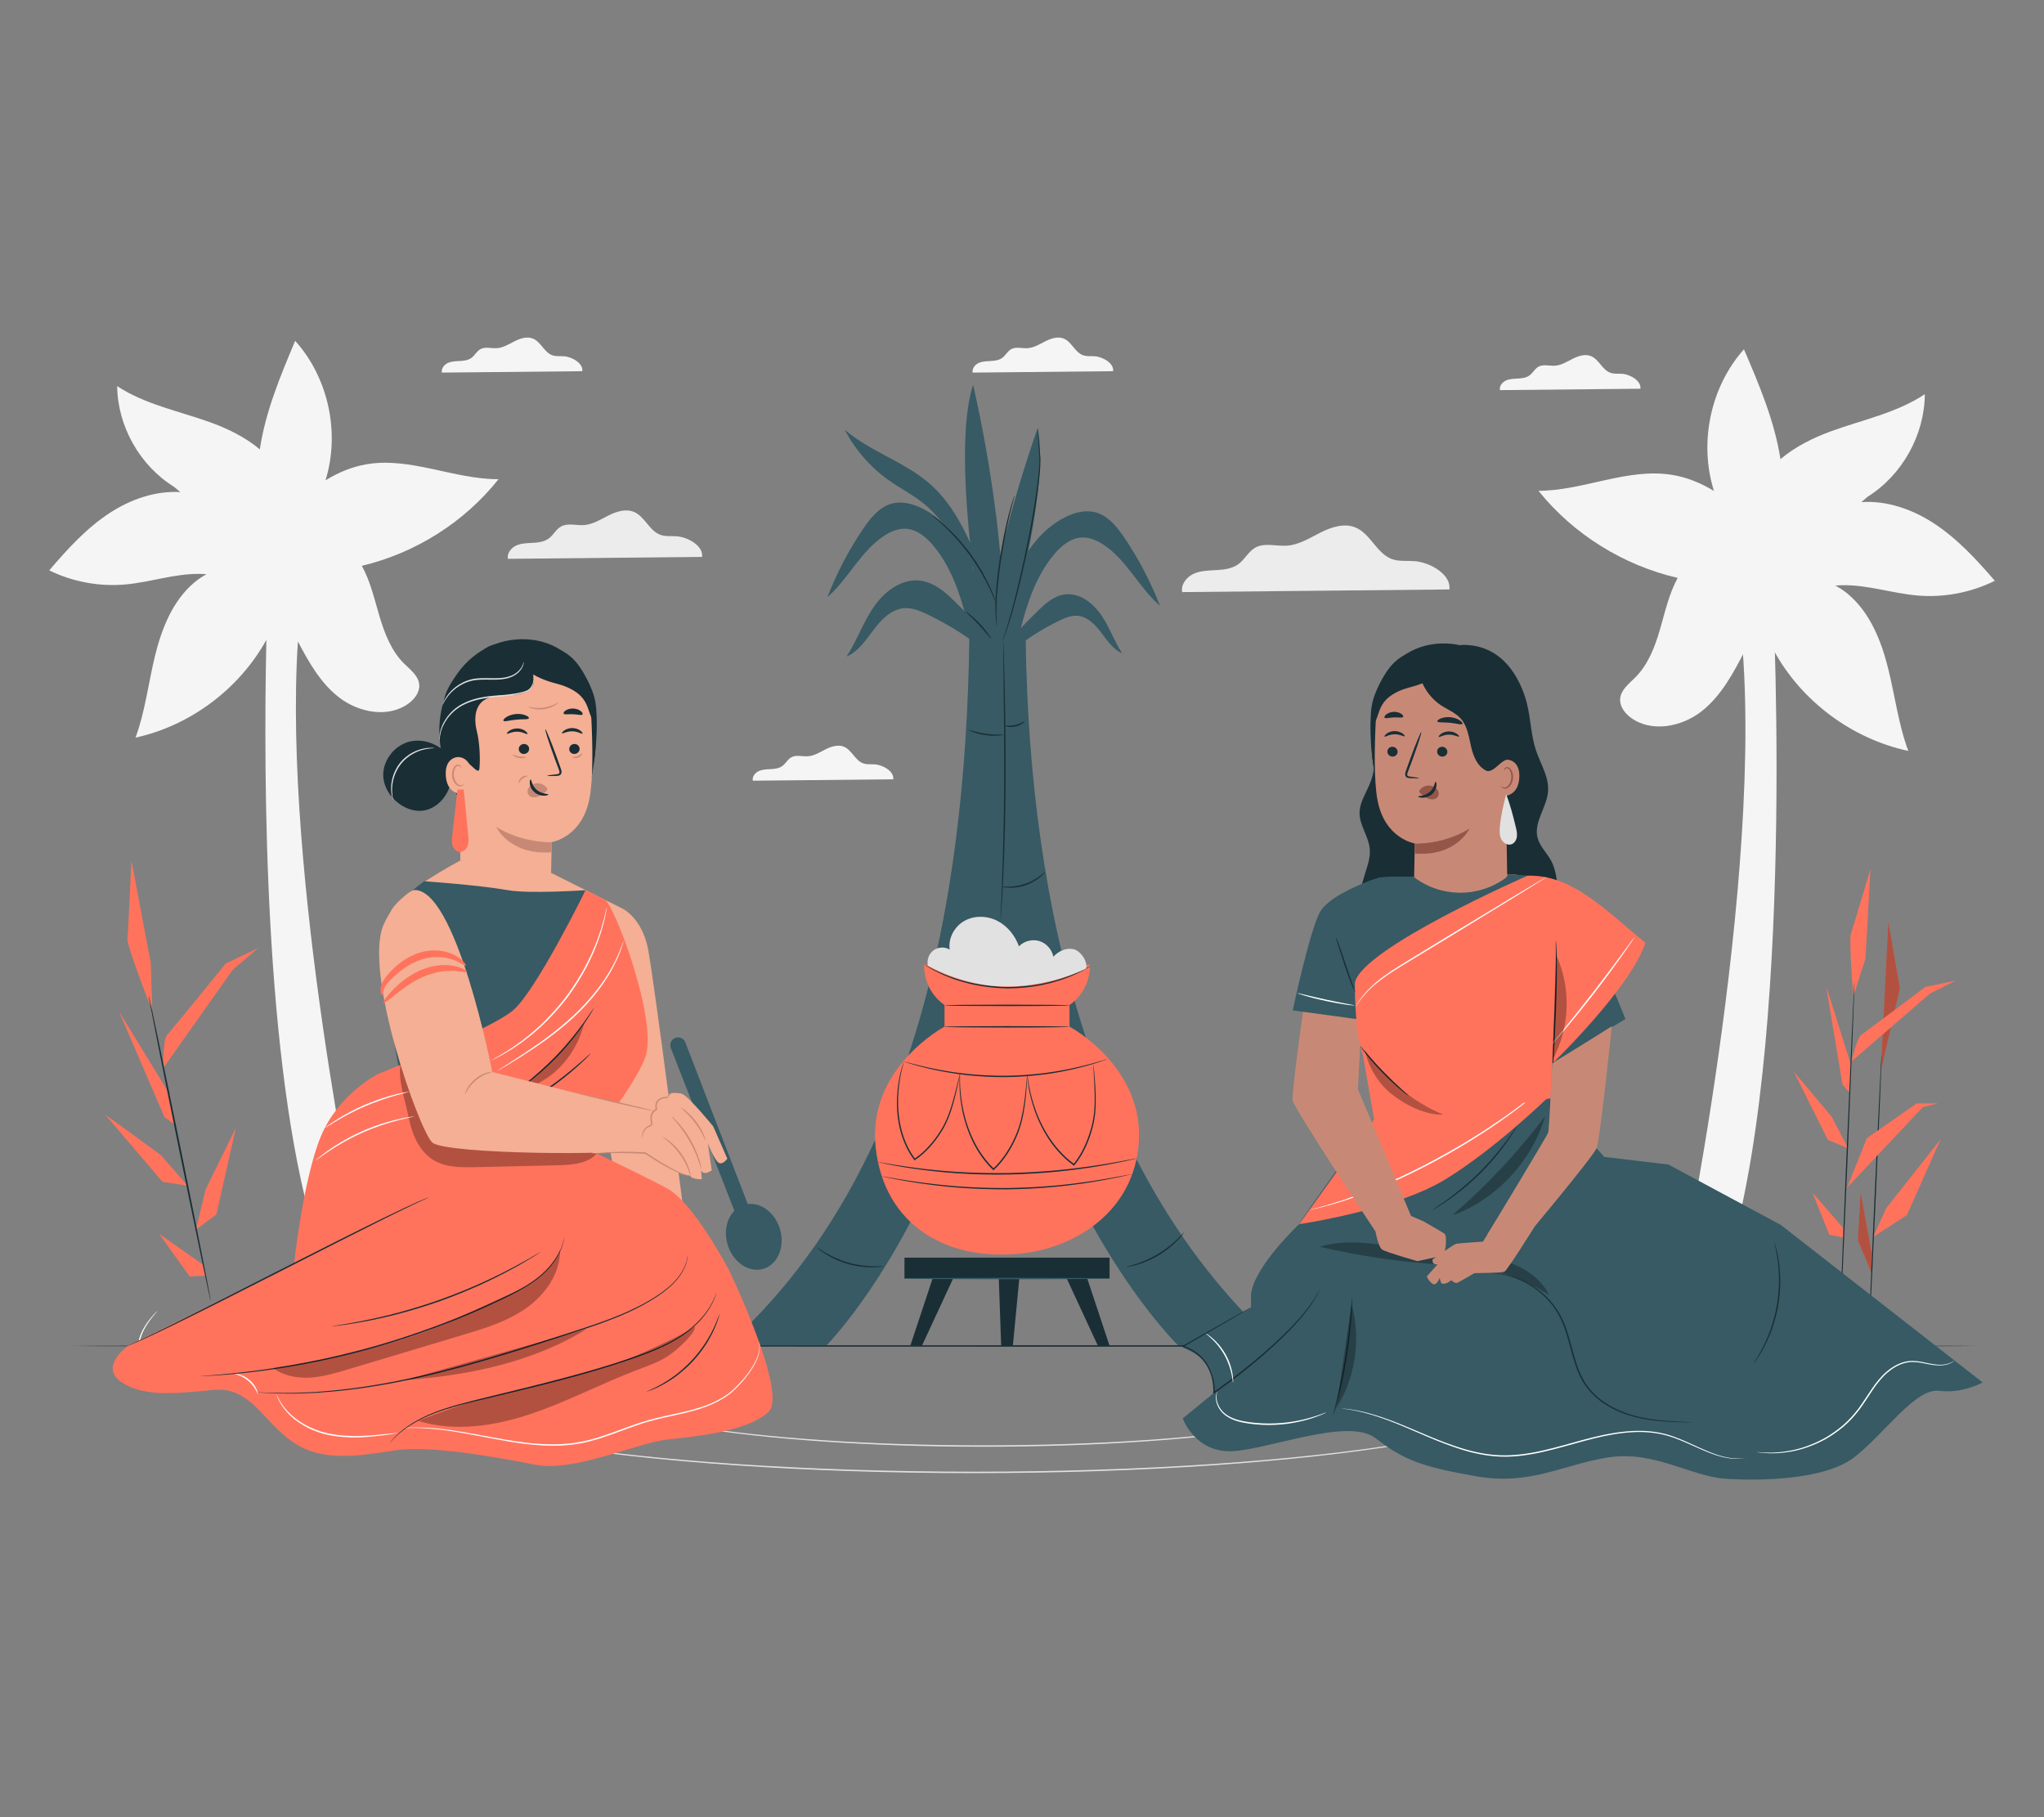 <?xml version="1.0" encoding="UTF-8"?>
<svg id="Layer_2" data-name="Layer 2" xmlns="http://www.w3.org/2000/svg" viewBox="0 0 540 480">
  <rect x="0" y="0" width="540" height="480" fill="#808080" stroke="none"/>
  <defs>
    <style>
      .cls-1 {
        fill: #945649;
      }

      .cls-1, .cls-2, .cls-3, .cls-4, .cls-5, .cls-6, .cls-7, .cls-8, .cls-9, .cls-10, .cls-11, .cls-12 {
        stroke-width: 0px;
      }

      .cls-2 {
        fill: #ff735d;
      }

      .cls-3 {
        fill: #375a64;
      }

      .cls-4 {
        fill: #e1e1e1;
      }

      .cls-5 {
        fill: #ececec;
      }

      .cls-6 {
        fill: #c78976;
      }

      .cls-8 {
        fill: #f5f5f5;
      }

      .cls-9 {
        fill: none;
      }

      .cls-10 {
        fill: #1a2e35;
      }

      .cls-11 {
        fill: #f4af94;
      }

      .cls-12 {
        fill: #fff;
      }

      .cls-13 {
        opacity: .3;
      }
    </style>
  </defs>
  <g id="Layer_2-2" data-name="Layer 2">
    <g>
      <rect class="cls-9" width="540" height="480"/>
      <g>
        <path class="cls-4" d="m100.92,364.66s0,.29.12.82c.1.54.43,1.31,1.1,2.15,1.33,1.7,4.06,3.47,7.81,5.08,7.51,3.26,19.09,6.07,33.51,8.44,28.88,4.72,69.31,7.58,113.95,7.59,44.65,0,85.09-2.87,113.97-7.59,14.42-2.37,26-5.19,33.51-8.44,3.74-1.62,6.47-3.38,7.8-5.08.67-.84,1-1.61,1.1-2.15.12-.54.1-.83.12-.82,0,0,0,.07,0,.21-.02.14,0,.35-.07.62-.09.55-.41,1.34-1.08,2.19-1.33,1.74-4.06,3.53-7.8,5.17-7.52,3.31-19.1,6.17-33.52,8.57-28.89,4.79-69.34,7.69-114.01,7.7-44.65,0-85.1-2.91-114-7.7-14.43-2.4-26.01-5.26-33.53-8.57-3.74-1.64-6.48-3.44-7.81-5.17-.67-.85-.99-1.64-1.08-2.19-.08-.27-.05-.48-.07-.62,0-.14,0-.21,0-.21Z"/>
        <path class="cls-4" d="m154.16,365.58s0,.19.09.55c.07.36.29.88.74,1.45.9,1.14,2.74,2.33,5.27,3.42,5.07,2.19,12.88,4.09,22.62,5.68,19.49,3.17,46.78,5.1,76.91,5.1,30.14,0,57.43-1.93,76.92-5.1,9.73-1.59,17.55-3.49,22.62-5.68,2.52-1.09,4.37-2.27,5.27-3.42.45-.56.68-1.08.74-1.45.08-.36.07-.56.09-.55,0,0,.02.19-.05.56-.06.37-.27.91-.72,1.48-.89,1.18-2.74,2.39-5.27,3.5-5.07,2.24-12.89,4.18-22.63,5.81-19.5,3.25-46.81,5.21-76.97,5.22-30.14,0-57.45-1.97-76.95-5.22-9.74-1.63-17.56-3.57-22.63-5.81-2.53-1.11-4.37-2.33-5.27-3.51-.45-.58-.67-1.11-.72-1.48-.07-.37-.05-.56-.05-.56Z"/>
        <path class="cls-8" d="m131.69,126.58c-11.75.03-23.26-5.92-34.84-3.95-3.92.67-7.51,2.19-10.85,4.24,3.88-12.55.78-27.07-8.02-36.84-3.91,9.29-7.85,18.71-9.34,28.67-3.78-3.19-8.51-5.51-13.2-7.19-8.27-2.96-17.15-4.69-24.49-9.52.13,10.63,6,21.02,15.04,26.61l1.65,1.39c-6.55-.41-13.16,1.91-18.69,5.53-6.16,4.03-11.17,9.55-15.94,15.14,6.18,3.03,13.2,4.33,20.05,3.73,6.54-.58,12.9-2.84,19.47-2.8.68,0,1.35.04,2.03.09-1.16.62-2.26,1.36-3.26,2.2-5.66,4.8-8.57,12.1-10.34,19.31-1.76,7.21-2.6,14.68-5.15,21.65,14.48-3.18,27.38-12.85,34.56-25.81-.81,37.17-.52,111.52,12.51,156.13l12.03,1.39s-20.24-95.4-16.21-157.1c2.89,5.49,6.01,11.02,10.9,14.79,5.24,4.05,13.12,5.49,18.42,1.52,1.58-1.18,2.92-3,2.73-4.97-.22-2.33-2.38-3.9-4.04-5.55-3.34-3.33-5.1-7.91-6.45-12.43-1.34-4.52-2.39-9.2-4.66-13.33,0,0,0-.01-.01-.02,14.12-3.35,27.08-11.5,36.11-22.88Z"/>
        <g>
          <path class="cls-8" d="m444.94,332.32s24.71-119.85,13.06-179.05l10.02-3.83s6.91,119.12-10.88,181.41l-12.2,1.48Z"/>
          <path class="cls-8" d="m510.74,138.13c-5.63-3.64-12.35-5.96-18.99-5.5l1.66-1.42c9.14-5.73,15.03-16.3,15.11-27.09-7.42,4.95-16.42,6.75-24.79,9.8-4.75,1.73-9.53,4.11-13.35,7.37-1.57-10.1-5.62-19.63-9.65-29.03-8.88,9.96-11.94,24.72-7.92,37.42-3.4-2.06-7.05-3.59-11.04-4.24-11.76-1.93-23.4,4.17-35.32,4.21,9.23,11.49,22.43,19.68,36.77,23,0,0,0,.01-.01.02-2.28,4.21-3.32,8.96-4.65,13.55-1.34,4.6-3.1,9.25-6.47,12.65-1.67,1.69-3.85,3.29-4.06,5.66-.18,2,1.19,3.84,2.8,5.03,5.4,3.99,13.39,2.49,18.68-1.65,5.29-4.14,8.52-10.31,11.6-16.28,1.34-2.59,2.7-5.21,4.26-7.69.72,2.71,1.86,5.31,3.19,7.78,7.28,13.44,20.64,23.43,35.59,26.63-2.63-7.06-3.52-14.63-5.36-21.93-1.83-7.31-4.83-14.69-10.6-19.53-1.01-.85-2.13-1.59-3.32-2.21.68-.06,1.37-.09,2.05-.1,6.66-.08,13.13,2.18,19.77,2.73,6.96.57,14.07-.79,20.32-3.9-4.88-5.65-9.99-11.22-16.26-15.27Z"/>
        </g>
        <path class="cls-5" d="m185.48,147.1c.39-2.85-3.63-5.2-6.66-5.44-1.44-.12-2.94.1-4.31-.37-2.96-1.03-4.14-4.86-7.03-6.07-2.16-.91-4.65-.1-6.74.95-2.09,1.05-4.16,2.38-6.5,2.53-2.03.13-4.24-.62-6.02.37-1.33.74-2.02,2.27-3.24,3.17-1.2.88-2.76,1.07-4.24,1.15-1.48.08-3.02.1-4.37.71-1.35.62-2.47,2.05-2.19,3.51l51.3-.51Z"/>
        <path class="cls-8" d="m433.37,102.68c.28-2.06-2.63-3.76-4.81-3.94-1.04-.08-2.13.08-3.11-.27-2.14-.75-3-3.51-5.09-4.39-1.56-.66-3.36-.07-4.87.69s-3.01,1.72-4.7,1.83c-1.47.09-3.07-.45-4.36.27-.96.54-1.46,1.64-2.35,2.29-.86.64-1.99.77-3.07.83-1.07.06-2.18.07-3.16.52-.98.45-1.79,1.48-1.58,2.54l37.1-.37Z"/>
        <path class="cls-8" d="m294.07,98.05c.28-2.06-2.63-3.76-4.81-3.94-1.04-.08-2.13.08-3.11-.27-2.14-.75-3-3.51-5.09-4.39-1.56-.66-3.36-.07-4.87.69-1.51.76-3.01,1.72-4.7,1.83-1.47.09-3.07-.45-4.36.27-.96.54-1.46,1.64-2.35,2.29-.87.64-1.99.77-3.07.83-1.07.06-2.18.07-3.16.52-.98.45-1.79,1.48-1.58,2.54l37.1-.37Z"/>
        <path class="cls-8" d="m235.98,205.85c.28-2.06-2.63-3.76-4.81-3.94-1.04-.08-2.13.08-3.11-.27-2.14-.75-3-3.51-5.09-4.39-1.56-.66-3.36-.07-4.87.69-1.51.76-3.01,1.72-4.7,1.83-1.47.09-3.07-.45-4.36.27-.96.54-1.46,1.64-2.35,2.29-.87.64-1.99.77-3.07.83-1.07.06-2.18.07-3.16.52-.98.45-1.79,1.48-1.58,2.54l37.1-.37Z"/>
        <path class="cls-8" d="m153.84,98.05c.28-2.06-2.63-3.76-4.81-3.94-1.04-.08-2.13.08-3.11-.27-2.14-.75-3-3.51-5.09-4.39-1.56-.66-3.36-.07-4.87.69-1.51.76-3.01,1.72-4.7,1.83-1.47.09-3.07-.45-4.36.27-.96.54-1.46,1.64-2.35,2.29-.87.64-1.99.77-3.07.83-1.07.06-2.18.07-3.16.52s-1.79,1.48-1.58,2.54l37.1-.37Z"/>
        <path class="cls-5" d="m382.91,155.71c.54-3.92-5-7.15-9.16-7.49-1.98-.16-4.05.14-5.93-.51-4.07-1.42-5.7-6.68-9.67-8.36-2.97-1.25-6.39-.14-9.27,1.31-2.88,1.45-5.73,3.27-8.95,3.48-2.8.18-5.84-.86-8.29.51-1.83,1.02-2.78,3.12-4.46,4.36-1.65,1.21-3.79,1.47-5.83,1.58-2.04.11-4.16.13-6.02.98-1.86.85-3.4,2.82-3.01,4.83l70.59-.7Z"/>
        <g>
          <g>
            <path class="cls-3" d="m264.29,168.26h-8.2c-.93,72.62-15.56,143.64-64.09,187.21h26.26s61.78-61.91,46.04-187.21Z"/>
            <path class="cls-3" d="m262.76,168.26h8.2c.93,72.62,18.17,143.69,66.7,187.27h-26.26s-64.38-61.96-48.65-187.27Z"/>
            <path class="cls-3" d="m256.55,149.04c-2.65-6.08-6.9-11.68-12.81-14.69-2.51-1.27-5.42-2.05-8.14-1.32-3.29.89-5.61,3.77-7.52,6.59-3.83,5.64-7.02,11.73-9.48,18.09,5.56-4.83,8.78-12.13,14.95-16.17,1.74-1.14,3.76-2,5.83-1.87,2.88.18,5.31,2.22,7.17,4.43,5.87,6.99,8.1,16.25,10.15,25.14l4.9-1.03c-1.19-6.52-2.41-13.11-5.06-19.18Z"/>
            <path class="cls-3" d="m251.6,158.27c-2.64-2.61-5.87-4.96-9.57-4.96-4.78,0-8.9,3.51-11.53,7.51-2.63,3.99-4.23,8.59-6.83,12.6,3.12-1.36,5.1-4.39,7.15-7.1,2.05-2.72,4.7-5.45,8.09-5.68,2.1-.14,4.12.71,6.02,1.61,4.69,2.24,9.15,4.94,13.32,8.05l2-2.74c-1.99-2.93-6.1-6.77-8.65-9.28Z"/>
            <path class="cls-3" d="m257.09,101.64c-4.81,14.63-.6,49.61,3.43,69.87h5.03c-.14-23.15-3.35-47.28-8.46-69.87Z"/>
            <path class="cls-3" d="m268.5,151.35c2.65-6.08,6.9-11.68,12.81-14.69,2.51-1.27,5.42-2.05,8.14-1.32,3.29.89,5.61,3.77,7.52,6.59,3.83,5.64,7.02,11.73,9.48,18.09-5.56-4.83-8.78-12.13-14.95-16.17-1.74-1.14-3.76-2-5.83-1.87-2.88.18-5.31,2.22-7.17,4.43-5.87,6.99-8.1,16.25-10.15,25.14l-4.9-1.03c1.19-6.52,2.41-13.11,5.06-19.18Z"/>
            <path class="cls-3" d="m274.77,160.81c2.05-2.02,4.55-3.85,7.43-3.85,3.71,0,6.91,2.73,8.95,5.83,2.04,3.1,3.29,6.67,5.3,9.78-2.42-1.05-3.96-3.41-5.55-5.51-1.59-2.11-3.65-4.23-6.28-4.41-1.63-.11-3.2.55-4.67,1.25-3.64,1.74-7.11,3.84-10.34,6.25l-1.55-2.13c1.54-2.28,4.74-5.25,6.71-7.21Z"/>
            <path class="cls-3" d="m274.14,113.1c2.85,13.92-4.72,45.52-10.56,63.67l-4.61-.53c2.59-21.21,8.09-42.98,15.17-63.14Z"/>
            <path class="cls-3" d="m259.08,149.67c-3.31-7.84-6.82-15.94-13.15-21.62-6.72-6.03-15.93-8.66-22.78-14.54,2.82,5.37,6.94,10.06,11.92,13.53,2.9,2.02,6.08,3.64,8.83,5.86,7.85,6.32,11.32,16.72,18.58,23.71"/>
            <path class="cls-10" d="m265.08,169.7s.01.06.02.19c0,.15.02.33.03.55.02.52.04,1.23.07,2.13.05,1.88.11,4.56.2,7.85.14,6.63.3,15.79.26,25.91-.04,10.12-.33,19.28-.64,25.9-.16,3.31-.3,5.99-.43,7.84-.06.9-.11,1.61-.15,2.13-.02.22-.04.41-.05.55-.01.12-.02.19-.03.19,0,0,0-.06,0-.19,0-.15,0-.33.01-.56.02-.52.04-1.23.08-2.13.07-1.88.18-4.55.31-7.84.24-6.62.49-15.78.53-25.9.04-10.11-.08-19.27-.15-25.9-.03-3.29-.06-5.97-.08-7.85,0-.9,0-1.62,0-2.14,0-.23,0-.41,0-.56,0-.13,0-.19.02-.19Z"/>
            <path class="cls-10" d="m265.13,194.08s-.51.16-1.37.23c-.86.07-2.05.06-3.35-.12-1.3-.18-2.45-.5-3.26-.8-.81-.3-1.27-.55-1.26-.59.04-.11,2.01.67,4.56,1.02,2.55.37,4.66.15,4.67.26Z"/>
            <path class="cls-10" d="m233.32,334.47s-.25.07-.72.14c-.47.07-1.15.12-2,.14-1.69.04-4.05-.16-6.54-.86-2.49-.71-4.6-1.77-6.02-2.69-.71-.46-1.27-.86-1.63-1.17-.36-.3-.56-.48-.54-.5.04-.05.86.59,2.31,1.44,1.44.85,3.53,1.86,5.99,2.56,2.46.69,4.77.93,6.44.95,1.67.03,2.71-.08,2.72-.02Z"/>
            <path class="cls-10" d="m312.83,325.55s-.13.22-.41.59c-.28.37-.72.87-1.29,1.46-1.14,1.19-2.88,2.69-5.04,3.98-2.17,1.29-4.31,2.12-5.89,2.56-.79.22-1.44.37-1.9.44-.45.08-.71.11-.71.08-.01-.06.98-.27,2.53-.78,1.55-.5,3.64-1.36,5.78-2.63,2.13-1.28,3.87-2.72,5.05-3.85,1.18-1.13,1.83-1.9,1.88-1.86Z"/>
            <path class="cls-10" d="m276.11,230.31s-.4.6-1.28,1.34c-.87.74-2.23,1.6-3.9,2.18-1.67.57-3.27.71-4.41.66-1.15-.05-1.83-.24-1.83-.28,0-.06.71.03,1.83.01,1.12-.02,2.67-.2,4.29-.75,1.62-.56,2.96-1.36,3.85-2.03.9-.67,1.39-1.17,1.44-1.13Z"/>
            <path class="cls-10" d="m270.76,190.49c.08.06-.9,1.04-2.52,1.4-1.61.37-2.92-.11-2.88-.19.02-.11,1.29.17,2.79-.18,1.51-.33,2.54-1.12,2.6-1.03Z"/>
            <path class="cls-10" d="m261.84,168.7c-.09.07-1.41-1.71-3.27-3.69-1.86-1.99-3.55-3.41-3.48-3.5.03-.04.49.27,1.19.84.7.57,1.62,1.4,2.56,2.4.94,1,1.72,1.97,2.24,2.71.52.73.8,1.21.76,1.24Z"/>
            <path class="cls-10" d="m264.83,169.33s.05-.2.17-.56c.14-.39.32-.92.54-1.58.44-1.38,1.06-3.39,1.73-5.89,1.36-5.01,3.02-11.99,4.54-19.76.78-3.97,1.43-7.77,1.93-11.22.49-3.45.86-6.56.88-9.14h0c-.17-2.47-.3-4.48-.4-5.91-.04-.67-.07-1.2-.09-1.6-.02-.37-.02-.56,0-.56.01,0,.04.19.08.55.04.4.09.93.16,1.6.12,1.43.3,3.43.51,5.91h0c.01,2.62-.33,5.74-.8,9.2-.48,3.46-1.12,7.27-1.9,11.25-1.53,7.78-3.22,14.76-4.65,19.76-.7,2.5-1.37,4.5-1.85,5.87-.25.68-.47,1.2-.61,1.56-.14.35-.23.54-.24.53Z"/>
            <path class="cls-10" d="m268.06,130.82s-.01.13-.07.35c-.07.27-.16.59-.27.98-.23.86-.56,2.09-.93,3.64-.74,3.08-1.6,7.38-2.34,12.15-.71,4.78-1.15,9.14-1.2,12.31-.04,1.58,0,2.86.06,3.74.03.41.06.74.08,1.02.01.23.02.36,0,.36-.01,0-.04-.12-.08-.35-.04-.27-.09-.61-.15-1.01-.1-.88-.19-2.17-.18-3.76-.01-3.18.39-7.57,1.1-12.36.74-4.79,1.64-9.09,2.45-12.16.4-1.54.77-2.77,1.04-3.61.14-.39.25-.7.34-.97.08-.22.13-.33.14-.33Z"/>
            <path class="cls-10" d="m263.21,159.4s-.19-.36-.48-1.04c-.28-.68-.71-1.66-1.28-2.85-1.13-2.38-2.89-5.58-5.25-8.84-2.37-3.25-4.88-5.91-6.8-7.71-.96-.9-1.76-1.62-2.32-2.09-.56-.48-.86-.76-.85-.78.02-.02.35.22.94.66.59.44,1.42,1.13,2.41,2.01,1.98,1.76,4.54,4.41,6.93,7.69,2.38,3.28,4.12,6.52,5.19,8.95.54,1.21.94,2.21,1.17,2.91.25.7.37,1.09.35,1.1Z"/>
          </g>
          <path class="cls-10" d="m264.28,249.2s-.68.12-1.79.1c-1.11-.02-2.64-.17-4.29-.54-1.65-.37-3.09-.9-4.1-1.36-1.01-.45-1.59-.81-1.57-.85.03-.05.65.22,1.67.61,1.02.39,2.46.87,4.08,1.23,1.63.37,3.13.55,4.22.64,1.09.09,1.77.11,1.77.17Z"/>
          <g>
            <path class="cls-2" d="m282.55,271.18v-5.72s5.42-3.25,5.42-10.63h-43.86c0,7.39,5.42,10.63,5.42,10.63v5.72s-20.52,10.91-18.19,31.95c2.34,21.04,19.3,29.39,36.26,28.15,14.38-.71,31.09-9.74,33.14-28.15,2.34-21.04-18.19-31.95-18.19-31.95Z"/>
            <path class="cls-10" d="m288.24,255.12s-.13.1-.39.26c-.3.17-.69.39-1.17.67-.26.15-.54.3-.85.48-.32.16-.67.32-1.05.5-.76.34-1.6.78-2.59,1.12-.49.19-1,.38-1.54.58-.54.2-1.11.35-1.7.53-1.17.39-2.46.65-3.81.96-2.72.52-5.75.86-8.95.86-3.2-.04-6.23-.43-8.94-.98-1.35-.33-2.63-.61-3.8-1.01-.58-.19-1.16-.35-1.69-.55-.53-.21-1.04-.41-1.53-.6-.98-.36-1.82-.81-2.57-1.16-.37-.18-.73-.34-1.04-.51-.3-.18-.59-.34-.84-.49-.48-.28-.86-.51-1.16-.69-.26-.16-.4-.25-.39-.26,0-.01.15.06.43.2.31.16.7.37,1.19.62.26.14.55.29.85.46.32.16.67.31,1.05.48.76.33,1.6.76,2.58,1.1.49.18,1,.38,1.53.58.53.2,1.11.34,1.69.53,1.16.39,2.44.66,3.78.97,2.69.53,5.7.91,8.87.95,3.17,0,6.18-.33,8.88-.83,1.34-.3,2.62-.55,3.79-.92.58-.18,1.16-.32,1.69-.51.53-.19,1.04-.38,1.53-.55.99-.32,1.83-.74,2.6-1.07.38-.17.73-.31,1.05-.47.31-.16.6-.31.86-.45.49-.25.89-.45,1.2-.61.28-.14.42-.2.43-.19Z"/>
            <path class="cls-4" d="m286.9,255.87c.59-1.87-1.44-4.76-3.36-5.16-1.92-.41-3.93.55-5.26,2-.36-1.91-1.84-3.57-3.71-4.14-1.86-.56-4.02,0-5.38,1.39-1.02-2.84-3.03-5.37-5.72-6.73-2.69-1.37-6.06-1.46-8.69.02-2.63,1.48-4.33,4.59-3.88,7.57-1.3-.77-3.06-.69-4.28.21s-1.83,2.55-1.48,4.02c0,0,8.71,5.23,19.71,5.52,12.2.32,22.04-4.7,22.04-4.7Z"/>
            <path class="cls-10" d="m292.71,279.69s-.17.08-.52.21c-.38.13-.88.31-1.51.52-.66.23-1.46.5-2.41.76-.95.27-2.02.61-3.23.88-1.21.3-2.53.62-3.97.88-1.43.31-2.97.53-4.6.78-3.26.44-6.86.75-10.65.8-3.79.03-7.4-.2-10.67-.56-1.63-.21-3.18-.4-4.62-.67-1.44-.22-2.77-.51-3.99-.77-1.22-.24-2.3-.55-3.26-.78-.96-.23-1.77-.47-2.44-.68-.64-.2-1.14-.35-1.53-.47-.35-.11-.53-.18-.52-.19,0-.01.19.03.55.12.39.1.9.24,1.54.4.67.18,1.49.41,2.45.62.96.22,2.04.51,3.26.73,1.21.24,2.54.52,3.98.73,1.43.26,2.98.43,4.6.63,3.25.34,6.85.56,10.63.53,3.78-.05,7.36-.35,10.61-.77,1.62-.24,3.16-.45,4.59-.74,1.43-.25,2.76-.55,3.96-.83,1.21-.25,2.29-.58,3.24-.82.95-.24,1.76-.49,2.43-.7.64-.19,1.15-.34,1.53-.46.35-.1.54-.15.54-.13Z"/>
            <path class="cls-10" d="m271.37,283.9s.01.19,0,.55c-.02.4-.05.92-.08,1.58-.09,1.37-.21,3.37-.54,5.82-.35,2.43-.87,5.38-2.19,8.39-.65,1.51-1.45,3.04-2.43,4.53-.98,1.49-2.13,2.96-3.55,4.24l-.13.12-.12-.12c-.05-.05-.11-.11-.16-.17-1.39-1.32-2.53-2.82-3.51-4.32-.99-1.5-1.77-3.06-2.41-4.59-1.29-3.05-1.98-5.96-2.35-8.43-.37-2.47-.45-4.49-.42-5.88,0-.7.05-1.24.06-1.6.02-.37.04-.56.06-.56.01,0,.02.19.02.56.01.37-.03.9,0,1.6.02,1.39.14,3.4.54,5.84.4,2.44,1.11,5.33,2.41,8.33.64,1.5,1.42,3.04,2.4,4.52.98,1.48,2.1,2.95,3.47,4.25.05.06.11.11.16.16h-.25c1.38-1.25,2.52-2.7,3.49-4.17.97-1.47,1.77-2.98,2.42-4.47,1.32-2.97,1.86-5.87,2.24-8.29.36-2.43.53-4.42.66-5.79.06-.66.11-1.18.15-1.58.04-.36.06-.55.08-.55Z"/>
            <path class="cls-10" d="m288.84,280.92s.04.19.08.56c.04.4.09.94.15,1.62.12,1.4.31,3.44.39,5.96.06,2.51.06,5.58-.82,8.83-.43,1.62-.99,3.29-1.76,4.95-.76,1.66-1.7,3.32-2.94,4.82-.03.04-.06.08-.09.12l-.11.14-.14-.1c-3.13-2.28-5.52-5.16-7.23-8.02-1.73-2.86-2.84-5.67-3.56-8.07-.72-2.41-1.09-4.42-1.25-5.81-.11-.69-.12-1.24-.16-1.61-.03-.37-.04-.56-.02-.56.01,0,.05.19.1.56.06.36.1.91.23,1.59.21,1.38.62,3.37,1.36,5.75.74,2.38,1.87,5.16,3.6,7.97,1.71,2.81,4.07,5.65,7.15,7.89l-.25.03s.06-.07.09-.11c1.21-1.47,2.14-3.1,2.89-4.74.76-1.63,1.33-3.29,1.76-4.88.89-3.2.92-6.23.89-8.73-.05-2.52-.19-4.55-.27-5.96-.03-.68-.06-1.22-.08-1.62-.01-.37-.02-.57,0-.57Z"/>
            <path class="cls-10" d="m253.62,283.67s-.02.18-.08.53c-.08.38-.18.88-.31,1.5-.28,1.3-.67,3.18-1.3,5.48-.64,2.28-1.5,5.04-3.2,7.73-.84,1.34-1.82,2.69-2.97,3.97-1.15,1.28-2.47,2.51-4.01,3.52l-.15.1-.1-.14c-.06-.09-.13-.19-.2-.28-1.12-1.49-1.94-3.12-2.57-4.75-.63-1.63-1.07-3.26-1.33-4.84-.57-3.16-.51-6.07-.28-8.47.24-2.41.67-4.32,1.03-5.62.17-.65.36-1.15.46-1.48.11-.34.18-.51.19-.51s-.03.19-.12.53c-.08.35-.25.84-.39,1.5-.32,1.3-.7,3.22-.91,5.61-.19,2.39-.22,5.27.36,8.39.26,1.56.7,3.17,1.33,4.77.62,1.6,1.43,3.2,2.53,4.66.07.1.13.19.19.28l-.25-.04c1.5-.98,2.81-2.19,3.94-3.45,1.14-1.26,2.12-2.59,2.95-3.91,1.69-2.64,2.56-5.35,3.23-7.62.66-2.28,1.09-4.15,1.41-5.44.16-.62.28-1.11.37-1.48.09-.34.14-.51.16-.51Z"/>
            <path class="cls-10" d="m300.28,306.01s-.06.02-.17.05c-.14.03-.3.07-.51.12-.48.11-1.13.26-1.96.44-.85.19-1.89.42-3.11.64-1.22.23-2.6.51-4.14.75-1.54.26-3.22.53-5.04.76-1.81.27-3.76.47-5.81.69-4.1.4-8.62.7-13.38.79-4.76.07-9.29-.07-13.4-.34-2.05-.16-4.01-.3-5.83-.52-1.82-.18-3.52-.41-5.06-.63-1.55-.19-2.93-.45-4.15-.65-1.22-.19-2.27-.4-3.12-.58-.83-.17-1.48-.31-1.96-.41-.21-.05-.37-.08-.51-.12-.11-.03-.17-.05-.17-.05,0,0,.06,0,.18.01.14.02.31.05.52.08.48.08,1.14.2,1.98.34.86.16,1.9.34,3.13.51,1.22.18,2.61.42,4.16.6,1.54.2,3.23.42,5.05.58,1.82.2,3.77.33,5.82.48,4.11.24,8.63.38,13.37.31,4.74-.09,9.26-.39,13.35-.76,2.04-.21,3.99-.4,5.8-.66,1.82-.22,3.5-.48,5.04-.71,1.54-.22,2.92-.49,4.14-.69,1.22-.2,2.26-.41,3.12-.58.83-.16,1.49-.28,1.97-.37.21-.04.38-.06.51-.09.12-.02.18-.02.18-.02Z"/>
            <path class="cls-10" d="m299.14,310.11s-.05.02-.16.05c-.13.03-.29.07-.49.12-.46.11-1.1.25-1.9.43-.82.18-1.83.41-3.01.62-1.18.22-2.52.5-4.01.73-1.49.24-3.12.52-4.88.74-1.76.26-3.64.45-5.63.66-3.98.38-8.36.65-12.97.7-4.61.03-9-.16-12.98-.46-1.99-.17-3.88-.34-5.64-.56-1.77-.19-3.4-.44-4.9-.65-1.5-.2-2.84-.47-4.02-.66-1.18-.2-2.2-.4-3.02-.57-.8-.17-1.44-.3-1.9-.4-.2-.05-.36-.08-.49-.11-.11-.03-.17-.04-.17-.05,0,0,.06,0,.17.01.13.02.3.05.5.08.47.08,1.11.19,1.91.33.83.15,1.84.34,3.03.51,1.18.18,2.53.42,4.02.61,1.49.2,3.13.43,4.89.61,1.76.21,3.65.36,5.63.53,3.97.28,8.35.46,12.95.43,4.6-.05,8.97-.32,12.94-.67,1.98-.2,3.87-.38,5.62-.63,1.76-.21,3.39-.47,4.88-.69,1.49-.21,2.83-.48,4.01-.67,1.18-.2,2.19-.4,3.02-.56.8-.15,1.44-.27,1.91-.36.2-.03.36-.06.5-.08.11-.02.17-.02.17-.02Z"/>
            <path class="cls-10" d="m282.55,271.23c0,.1-7.41.19-16.55.19s-16.55-.08-16.55-.19,7.41-.19,16.55-.19,16.55.08,16.55.19Z"/>
            <path class="cls-10" d="m282.65,265.56c0,.1-7.4.19-16.52.19s-16.52-.08-16.52-.19,7.39-.19,16.52-.19,16.52.08,16.52.19Z"/>
            <g>
              <rect class="cls-10" x="238.95" y="332.2" width="54.18" height="5.52"/>
              <polygon class="cls-10" points="246.64 336.94 240.49 355.47 243.56 355.47 252.16 336.94 246.64 336.94"/>
              <polygon class="cls-10" points="263.84 336.94 264.5 355.53 267.58 355.53 269.36 336.94 263.84 336.94"/>
              <polygon class="cls-10" points="286.98 336.94 293.13 355.47 290.05 355.47 281.46 336.94 286.98 336.94"/>
              <path class="cls-3" d="m293.28,337.72c0,.1-12.2.19-27.24.19s-27.25-.08-27.25-.19,12.2-.19,27.25-.19,27.24.08,27.24.19Z"/>
            </g>
          </g>
        </g>
        <path class="cls-10" d="m522.16,355.53c0,.1-112.59.19-251.44.19s-251.47-.08-251.47-.19,112.57-.19,251.47-.19,251.44.08,251.44.19Z"/>
        <g>
          <path class="cls-2" d="m40.23,266.72c-.46-.42-6.73-17.16-6.56-18.62.17-1.46,1.05-20.81,1.05-20.81l5.11,27.07.4,12.35Z"/>
          <path class="cls-2" d="m43.13,282.14s-.11-7.59,1.01-8.75,15.5-18.89,15.5-18.89l8.56-4.07-6.73,5.74-18.34,25.97Z"/>
          <polygon class="cls-2" points="31.41 267.11 43.47 295.12 46.05 296.96 44.85 289.11 31.41 267.11"/>
          <polygon class="cls-2" points="27.72 294.34 42.94 312.18 49.57 313.19 42.42 305.04 27.72 294.34"/>
          <polygon class="cls-2" points="62.31 297.91 57.17 320.79 51.78 324.78 54.31 314.23 62.31 297.91"/>
          <polygon class="cls-2" points="42.01 325.88 50.12 337.17 54.42 336.98 53.71 334.11 42.01 325.88"/>
          <path class="cls-10" d="m55.69,343.72c-.13.03-3.91-18.07-8.45-40.4-4.54-22.34-8.12-40.47-7.99-40.5.13-.03,3.91,18.06,8.45,40.41,4.54,22.34,8.11,40.47,7.99,40.5Z"/>
        </g>
        <g>
          <path class="cls-2" d="m496.88,283.02c0-.59,2-39.56,2-39.56l3.05,17.63-5.05,21.93Z"/>
          <g class="cls-13">
            <path class="cls-7" d="m496.88,283.02c0-.59,2-39.56,2-39.56l3.05,17.63-5.05,21.93Z"/>
          </g>
          <path class="cls-2" d="m494.89,326.73c.15-.44,3.41-7.56,3.41-7.56l14.37-18.22-8.89,20-8.89,5.78Z"/>
          <polygon class="cls-2" points="494.51 336.36 490.82 327.62 491.55 315.02 494.51 331.17 494.51 336.36"/>
          <path class="cls-10" d="m493.58,356.16c-.09,0,.63-17.38,1.6-38.81.97-21.43,1.83-38.8,1.92-38.8.09,0-.63,17.38-1.6,38.81-.97,21.43-1.83,38.8-1.92,38.79Z"/>
          <path class="cls-2" d="m489.71,262.86c-.3-.44-1.19-14.96-.74-16.15.44-1.19,5.19-17.19,5.19-17.19l-1.33,23.71-3.11,9.63Z"/>
          <path class="cls-2" d="m489.14,280.38s1.48-6.37,2.65-7.11c1.17-.74,16.88-12.59,16.88-12.59l8-1.63-6.82,3.41-20.72,17.93Z"/>
          <polygon class="cls-2" points="482.45 260.49 486.75 286.42 488.53 288.5 489.14 281.68 482.45 260.49"/>
          <polygon class="cls-2" points="473.87 283.02 482.9 301.09 488.24 303.32 483.94 295.02 473.87 283.02"/>
          <path class="cls-2" d="m487.86,313.84c.3-.44,5.33-13.19,5.33-13.19l13.19-9.19h5.63l-4,.96-20.15,21.41Z"/>
          <polygon class="cls-2" points="478.83 315.02 483.27 326.15 486.91 326.87 486.91 324.33 478.83 315.02"/>
          <path class="cls-10" d="m485.8,356.72c-.09,0,.76-21.82,1.9-48.72,1.14-26.91,2.13-48.71,2.22-48.71.09,0-.76,21.81-1.9,48.72-1.14,26.9-2.13,48.71-2.21,48.7Z"/>
          <g class="cls-13">
            <polygon class="cls-7" points="494.51 336.36 490.82 327.62 491.55 315.02 494.51 331.17 494.51 336.36"/>
          </g>
        </g>
        <g>
          <g>
            <path class="cls-10" d="m411.54,237.01c-.08-3.35-.2-6.86-1.83-9.79-1.13-2.03-2.95-3.72-3.52-5.98-1.03-4.12,2.48-8.01,2.79-12.25.27-3.76-1.98-7.17-3.18-10.74-1.32-3.92-1.38-8.14-2.34-12.16-.96-4.02-4.96-16.14-17.46-15.73l-21.09,12.1c-3.71,7.21.05,16.34-2.77,23.94-1.04,2.82-2.99,5.43-2.96,8.44.03,3.25,2.38,6.08,2.69,9.32.22,2.26-.57,4.47-1.25,6.63-1.94,6.17-3.08,12.6-3.38,19.07-.06,1.39.02,3.01,1.15,3.83.77.55,1.8.54,2.74.5,15.86-.73,31.59-4.28,46.23-10.44,1.26-.53,2.57-1.13,3.34-2.25.88-1.28.88-2.95.84-4.5Z"/>
            <g>
              <path class="cls-10" d="m402.95,191.38c-.65-7.27-4.5-14.34-10.66-18.27-6.16-3.92-14.58-4.32-20.74-.4-3.92,2.49-6.74,6.48-8.36,10.83-1.62,4.35-.92,7.95-.88,12.59.02,2.41.33,8.87,2.4,10.08l32.39,5.81c4.15-6.01,6.5-13.38,5.84-20.65Z"/>
              <path class="cls-10" d="m401.81,185.8c-.73-4.32-4.95-8.52-8.24-11.42-3.76-3.31-4.28-3.16-9.28-3.28-5.27-.13-11.04-.11-15.15,3.19-2.28,1.83-3.76,4.47-4.95,7.14-2.75,6.17-2.32,13.22-1.48,19.92.84,6.7,2.26,13.03,7.75,16.97l23.06-3.57c5.09-1.88,6.78-7.7,8.22-12.93,1.44-5.23.98-10.67.08-16.01Z"/>
              <g>
                <path class="cls-6" d="m363.49,190.11c.32-6.34,7.07-12.75,13.4-12.16l20.52,3.65-.03,3.41.81,46.59c-8.13.88-17.17,1.64-24.59.04l.18-8.84s-8.11-1.25-9.92-11.79c-.9-5.24-.74-13.86-.38-20.9Z"/>
                <path class="cls-10" d="m366.53,198.5c-.02.72.58,1.32,1.32,1.35.75.03,1.36-.52,1.38-1.24.02-.72-.58-1.32-1.32-1.35-.75-.03-1.37.52-1.38,1.24Z"/>
                <path class="cls-10" d="m365.78,194.57c.17.17,1.19-.6,2.65-.61,1.46-.03,2.53.7,2.69.52.08-.08-.1-.4-.57-.73-.46-.33-1.25-.65-2.16-.64-.91.02-1.67.36-2.1.71-.44.35-.59.67-.51.75Z"/>
                <path class="cls-10" d="m379.67,198.5c-.02.72.58,1.32,1.32,1.35.75.03,1.36-.52,1.38-1.24.02-.72-.58-1.32-1.32-1.35-.75-.03-1.37.52-1.38,1.24Z"/>
                <path class="cls-10" d="m380.11,194.66c.17.17,1.19-.6,2.65-.61,1.46-.03,2.53.7,2.69.52.08-.08-.1-.4-.57-.73-.46-.33-1.25-.65-2.16-.64-.91.02-1.67.36-2.1.71-.44.35-.59.67-.51.75Z"/>
                <path class="cls-10" d="m374.95,205.54c0-.08-.9-.23-2.37-.4-.37-.03-.73-.1-.79-.36-.09-.27.06-.67.24-1.11.34-.91.69-1.85,1.07-2.85,1.48-4.05,2.55-7.39,2.38-7.44-.16-.06-1.5,3.18-2.98,7.23-.36,1-.7,1.95-1.02,2.86-.14.42-.37.91-.18,1.46.1.28.38.48.62.54.24.07.45.07.63.08,1.48.06,2.4.06,2.4-.03Z"/>
                <path class="cls-1" d="m373.79,222.83s7.47.35,14.46-3.97c0,0-3.48,7.44-14.42,6.6l-.04-2.63Z"/>
                <path class="cls-1" d="m375.11,208.65c.59-.8,1.63-1.24,2.67-1.14.72.07,1.45.41,1.9.99.45.58.55,1.41.16,1.98-.44.64-1.38.79-2.17.58-.8-.22-1.48-.73-2.14-1.24-.18-.14-.37-.29-.48-.49-.11-.2-.14-.45,0-.62"/>
                <path class="cls-10" d="m379.26,206.49c-.24-.01-.22,1.57-1.56,2.71-1.34,1.14-3.03.99-3.04,1.21-.02.1.38.3,1.09.31.7.02,1.72-.22,2.54-.92.82-.7,1.16-1.62,1.21-2.27.05-.66-.13-1.05-.24-1.04Z"/>
                <path class="cls-10" d="m379.74,190.55c.15.39,1.6.19,3.31.37,1.72.15,3.1.64,3.32.28.1-.17-.15-.54-.71-.92-.56-.38-1.44-.73-2.47-.83-1.03-.1-1.97.07-2.59.34-.62.26-.94.58-.87.76Z"/>
                <path class="cls-10" d="m365.77,189.57c.26.33,1.26-.03,2.47-.06,1.21-.07,2.23.2,2.46-.15.1-.17-.06-.5-.51-.81-.44-.31-1.18-.55-2.01-.52-.83.04-1.54.35-1.96.69-.42.35-.56.69-.44.85Z"/>
              </g>
              <g>
                <path class="cls-6" d="m394.97,203.67c.16-2.3,2.7-3.78,4.67-2.58,1.08.66,1.89,1.95,1.74,4.38-.41,6.5-6.85,4.75-6.85,4.57,0-.12.25-3.68.45-6.37Z"/>
                <path class="cls-1" d="m396.66,207.7s.11.09.29.19c.18.1.5.18.85.07.7-.21,1.35-1.26,1.46-2.43.06-.59-.03-1.16-.21-1.64-.17-.49-.45-.84-.79-.93-.34-.1-.6.09-.69.27-.1.18-.07.31-.1.32-.02.02-.13-.12-.06-.38.04-.13.12-.28.28-.39.16-.12.4-.17.64-.12.5.07.92.56,1.12,1.09.22.53.34,1.18.27,1.84-.13,1.31-.88,2.49-1.84,2.7-.47.09-.84-.07-1.02-.24-.19-.17-.22-.32-.19-.33Z"/>
              </g>
            </g>
            <path class="cls-10" d="m400.97,185.32c-1.96-7.05-8.37-12.65-15.62-13.66l-.57,1.01c-4.56-1.14-10.3-.31-14.19,2.32-3.89,2.63-6.58,6.97-7.89,11.73l.64,3.91c.91-1.89,1.02-3.92,2.89-5.86,1.25-1.3,3.57-2.53,6.03-3.16,1.33-.34,2.5-.71,3.54-1.11,1.04,2.32,2.73,4.35,4.84,5.76,1.78,1.19,3.88,1.98,5.3,3.58,1.78,2.02,2.12,4.88,2.73,7.5.57,2.47,1.7,5.15,3.95,6.2,0,.02-.02.07,0,.07,2.3.73,4.41-4,6.53-2.77l2.16-4.75c.58-3.58.63-7.29-.34-10.78Z"/>
            <path class="cls-4" d="m400.45,218.44c-.73-3.03-1.49-5.96-2.55-8.67-.71,2.88-1.42,5.78-1.66,8.74-.09,1.07-.1,2.2.38,3.16.48.96,1.61,1.68,2.64,1.36.84-.26,1.36-1.13,1.48-2,.12-.87-.08-1.74-.29-2.6Z"/>
          </g>
          <path class="cls-12" d="m389.18,237.23s-.26.08-.74.16c-.48.09-1.18.16-2.06.2-1.74.08-4.18-.07-6.77-.77-2.58-.71-4.77-1.81-6.23-2.77-.73-.48-1.3-.9-1.67-1.22-.37-.31-.57-.5-.56-.52.04-.05.88.62,2.37,1.51,1.48.89,3.64,1.93,6.18,2.63,2.54.69,4.94.89,6.66.87,1.73-.01,2.8-.17,2.8-.1Z"/>
          <g>
            <path class="cls-3" d="m361.86,297.03s-18.23,25.12-18.64,26.33c0,0-11.91,11.11-12.72,18.58v3.43s-16.96,9.69-17.97,10.3c-1.01.61,9.9,2.22,7.88,12.52l-7.94,6.46s2.89,8.28,11.78,8.68c8.89.4,31.7-9.29,39.18-3.43,7.47,5.86,12.72,7.67,26.86,10.1,14.14,2.42,22.82-3.23,34.73-5.05,11.91-1.82,21.81,5.03,30.7,5.64,8.89.62,26.25.42,34.13-5.64,7.88-6.06,16.16-18.38,22.42-17.57,6.26.81,11.51-2.22,11.51-2.22l-53.31-41.6-29.69-15.95-16.96-2.02-13.73-15.55-48.21,6.99Z"/>
            <path class="cls-2" d="m343.22,323.36s25.5-3.72,38.79-11.93c13.29-8.21,26.79-21.39,26.79-21.39l-45.76,5.7-19.82,27.62Z"/>
            <path class="cls-12" d="m409.08,285.78s-.04.05-.12.14c-.1.1-.23.23-.39.39-.37.36-.88.84-1.52,1.46-.67.63-1.53,1.34-2.51,2.2-.99.84-2.17,1.74-3.45,2.77-5.22,3.96-12.74,9.04-21.56,13.76-8.78,4.79-17.19,8.24-23.4,10.33-6.22,2.07-10.22,2.79-10.22,2.79,0,0,.06-.03.18-.06.14-.04.31-.09.53-.15.49-.13,1.17-.32,2.03-.55.45-.12.94-.25,1.47-.39.54-.15,1.11-.34,1.73-.53,1.23-.4,2.67-.78,4.2-1.36,6.17-2.15,14.54-5.63,23.3-10.41,8.8-4.71,16.33-9.74,21.58-13.64,1.28-1.01,2.47-1.89,3.47-2.72.99-.84,1.87-1.54,2.55-2.14.66-.6,1.19-1.07,1.57-1.41.17-.15.3-.26.41-.36.09-.08.15-.12.15-.11Z"/>
            <path class="cls-6" d="m358.75,287.72l1.89-36.92-13.56-2.82c-2.02,12.72-5.95,40.53-5.54,42.75.4,2.22,21.88,34.62,21.88,34.62l9.49-3.84-14.17-33.8Z"/>
            <path class="cls-6" d="m364.06,231.93s35.19-1.1,36.35-.91c1.17.19,11.87,1.88,14.77,5.83,2.91,3.95,4.41,20.41,4.41,20.41l-63.81,4.34v-23.58s8.28-6.09,8.28-6.09Z"/>
            <path class="cls-3" d="m358.32,269.17l-16.8-2.28s4.41-20.72,7.15-25.89c1.93-3.64,9.16-6.83,13.28-8.41,1.8-.69,3.71-1.04,5.64-1.04h5.77c7.17,5.56,17.16,5.69,24.47.32l.61-.88s12.63-.15,17.36,4.92l13.63,33.25-23.31,14.01-47.8-14.01Z"/>
            <path class="cls-2" d="m403.57,231.31s-43.79,19.15-45.61,28.24c0,0-.26,12.52,2.09,18.98l3.36,19.33,46.22-7.75.43-9.16s20.6-19.79,24.64-31.91c-10.79-8.82-19.35-18.05-31.13-17.74Z"/>
            <path class="cls-10" d="m372.11,289.43s-.23-.12-.6-.4c-.37-.28-.9-.7-1.53-1.24-1.27-1.07-2.97-2.62-4.74-4.44-1.77-1.82-3.28-3.56-4.31-4.86-.52-.65-.93-1.19-1.19-1.57-.27-.38-.41-.6-.39-.61.04-.03.7.76,1.78,2.01,1.08,1.25,2.61,2.96,4.38,4.77,1.76,1.81,3.42,3.39,4.65,4.5,1.22,1.12,2,1.8,1.96,1.84Z"/>
            <path class="cls-10" d="m411.02,248.39s.03.13.06.38c.03.29.06.65.09,1.09.06.95.11,2.32.13,4.01.04,3.39-.05,8.07-.24,13.23-.2,5.16-.45,9.84-.64,13.22-.1,1.65-.19,3-.25,4-.03.44-.06.8-.08,1.09-.02.25-.04.38-.06.38-.01,0-.02-.13-.02-.38,0-.29,0-.65.01-1.09.03-1,.08-2.36.13-4.01.14-3.43.33-8.08.53-13.22.19-5.16.33-9.83.35-13.22.01-1.69,0-3.06-.01-4.01,0-.44-.02-.8-.02-1.09,0-.25,0-.38.02-.38Z"/>
            <path class="cls-6" d="m425.82,271.08s-3.07,29.79-4.04,32.22c-.97,2.43-21.23,26.55-21.23,26.55l-7.63-3.73s15.77-25.98,16.08-26.95c.31-.97,1.06-18.22,1.06-18.22l15.76-9.87Z"/>
            <g class="cls-13">
              <path class="cls-7" d="m381.56,334.08c-11.07-.64-22.09-2.24-32.89-4.76,9.61-2.91,19.83.54,29.82,1.6,5.7.61,11.5.43,17.09,1.69,5.59,1.26,11.17,4.29,13.65,9.45-8.89-5.75-17.11-7.83-27.67-7.99"/>
            </g>
            <path class="cls-6" d="m363.39,325.27s.71,4.21,1.84,4.87c1.13.66,9.21,2.99,9.21,2.99l7.05-1.52.43-2.4s.33-2.84-.28-3.31c-.61-.47-5.53-3.26-5.53-3.26l-3.19-1.41-9.52,4.05Z"/>
            <path class="cls-10" d="m348.67,340.75s-.02.06-.08.18c-.07.13-.16.3-.26.51-.25.44-.56,1.12-1.08,1.93-1.04,1.61-2.66,3.88-4.99,6.41-4.63,5.07-11.79,11.36-20.3,17.46-.36.26-.73.51-1.09.76l-.28.2v-.36c-.05-1.41-.13-2.82-.52-4.13-.15-.67-.43-1.28-.68-1.91-.31-.59-.6-1.19-1-1.71-1.5-2.14-3.7-3.61-5.9-4.28l-.38-.12.34-.19c5.35-3.03,9.84-5.58,13.03-7.39,1.57-.88,2.81-1.57,3.69-2.06.41-.22.74-.4.98-.53.22-.12.34-.18.35-.17,0,0-.1.08-.32.21-.24.14-.56.34-.96.58-.87.51-2.1,1.23-3.65,2.14-3.17,1.84-7.65,4.43-12.97,7.51l-.04-.31c2.31.69,4.55,2.18,6.11,4.4.41.54.71,1.15,1.04,1.76.25.64.55,1.28.7,1.96.41,1.35.5,2.79.53,4.23l-.29-.16c.36-.25.72-.51,1.08-.76,8.49-6.09,15.66-12.33,20.32-17.33,2.35-2.5,3.99-4.73,5.07-6.31.54-.79.86-1.46,1.13-1.89.12-.2.22-.36.3-.49.07-.11.11-.17.11-.16Z"/>
            <path class="cls-10" d="m352.16,374s.07-.44.26-1.23c.2-.84.48-1.96.8-3.31.66-2.8,1.5-6.69,2.2-11.02.7-4.34,1.13-8.29,1.38-11.16.11-1.39.21-2.53.28-3.4.06-.8.11-1.25.14-1.25s.03.45.01,1.25c-.01.81-.07,1.97-.16,3.41-.18,2.88-.57,6.85-1.27,11.2-.7,4.35-1.58,8.24-2.31,11.03-.36,1.4-.68,2.52-.92,3.29-.24.77-.38,1.19-.4,1.19Z"/>
            <path class="cls-10" d="m447.02,375.7s-.06.01-.19.01c-.15,0-.33,0-.55,0-.52,0-1.23-.02-2.13-.03-1.85-.05-4.54-.12-7.83-.55-3.27-.45-7.23-1.31-11.08-3.48-1.91-1.09-3.8-2.5-5.36-4.33-1.58-1.83-2.75-4.08-3.57-6.48-.84-2.4-1.4-4.81-2.05-7.09-.65-2.28-1.39-4.46-2.45-6.36-2.09-3.83-5.17-6.49-8-8.13-2.85-1.66-5.47-2.38-7.28-2.69-.91-.14-1.62-.23-2.11-.25-.22-.02-.41-.04-.55-.05-.12-.01-.19-.02-.19-.03,0,0,.06,0,.19,0,.15,0,.33,0,.56.01.49,0,1.21.07,2.13.18,1.83.27,4.49.96,7.39,2.61,2.88,1.63,6.03,4.31,8.17,8.19,1.09,1.93,1.84,4.13,2.5,6.43.66,2.29,1.22,4.7,2.05,7.07.81,2.37,1.96,4.57,3.49,6.37,1.53,1.8,3.38,3.19,5.26,4.27,3.79,2.16,7.7,3.04,10.95,3.52,3.27.46,5.95.57,7.8.66.9.04,1.61.08,2.13.1.23.01.41.02.55.03.12,0,.19.02.19.02Z"/>
            <path class="cls-10" d="m358.08,262.08s-.47-.74-1.01-2.03c-.54-1.29-1.2-3.11-1.87-5.13-.64-1.97-1.21-3.75-1.67-5.19-.42-1.33-.7-2.14-.65-2.17.05-.02.41.77.9,2.08.49,1.31,1.11,3.14,1.78,5.16.67,2.02,1.28,3.85,1.76,5.15.47,1.31.81,2.1.76,2.13Z"/>
            <path class="cls-6" d="m378.48,332.65s5.58-3.98,6.24-4.12c.66-.13,7.05-.56,7.05-.56l3.47-5.54,10.14,1.64s-7.12,11.43-7.92,11.83c-.8.4-7.8.33-7.95.4-.15.07-4.13,2.46-4.66,2.59-.53.13-1.46-.73-1.46-.73,0,0-1.66,1.49-2.66.74l-.4-1.34s-.8,2.24-1.86,1.55c-1.06-.69-1.53-1.95-1.53-1.95l2.86-3.19s-1.53.33-1.33-1.33Z"/>
            <path class="cls-10" d="m400.91,297.19s-.2.41-.61,1.11c-.41.7-1.05,1.69-1.87,2.89-1.65,2.4-4.16,5.57-7.31,8.71-3.16,3.14-6.34,5.62-8.75,7.26-1.2.82-2.2,1.45-2.9,1.86-.7.41-1.1.63-1.11.61s.36-.28,1.03-.73c.68-.44,1.65-1.11,2.83-1.95,2.36-1.69,5.5-4.19,8.64-7.31,3.13-3.12,5.65-6.25,7.35-8.59.85-1.17,1.52-2.14,1.97-2.82.45-.67.71-1.04.73-1.03Z"/>
            <path class="cls-10" d="m463.26,360.23s.04-.11.16-.31c.14-.23.31-.5.51-.83.23-.36.51-.79.79-1.33.29-.53.65-1.11.98-1.8.34-.68.72-1.42,1.05-2.24.38-.81.69-1.71,1.04-2.64.64-1.89,1.23-4.02,1.63-6.29.38-2.28.54-4.48.57-6.48-.02-1-.01-1.95-.1-2.84-.04-.89-.14-1.71-.24-2.46-.07-.75-.22-1.43-.32-2.02-.09-.6-.21-1.1-.3-1.51-.08-.38-.15-.69-.21-.96-.04-.22-.06-.34-.05-.34.01,0,.05.11.12.32.08.26.17.57.27.94.12.41.26.91.37,1.51.12.59.28,1.27.37,2.02.12.75.23,1.58.29,2.48.1.89.1,1.85.13,2.86,0,2.02-.16,4.24-.54,6.54-.41,2.3-1.01,4.44-1.68,6.34-.36.94-.69,1.84-1.08,2.65-.35.83-.74,1.57-1.1,2.24-.34.68-.72,1.26-1.03,1.78-.31.52-.6.95-.85,1.3-.23.32-.42.58-.57.8-.13.18-.21.27-.22.26Z"/>
            <g class="cls-13">
              <path class="cls-7" d="m357.06,344.44c-1.3,8.94-2.6,17.87-3.91,26.81l-.56,1.35c5.43-8.16,7.11-18.72,4.47-28.17Z"/>
            </g>
            <g class="cls-13">
              <path class="cls-7" d="m384,320.73c8.97-7.75,17.1-16.46,24.22-25.94-3.44,11.77-12.61,21.71-24.06,26.1"/>
            </g>
            <path class="cls-12" d="m325.76,365.24c-.07,0-.11-.86-.39-2.22-.28-1.36-.85-3.2-1.87-5.05-1.03-1.85-2.29-3.31-3.3-4.26-1.01-.96-1.72-1.45-1.68-1.5.01-.02.2.09.53.3.33.21.79.55,1.32,1.01,1.07.92,2.39,2.39,3.45,4.27,1.05,1.89,1.6,3.79,1.81,5.18.11.7.16,1.26.16,1.66,0,.39,0,.61-.03.61Z"/>
            <path class="cls-12" d="m350.39,373.1s-.1.07-.31.17c-.25.11-.55.25-.92.41-.81.32-1.99.8-3.5,1.23-1.5.44-3.32.86-5.38,1.15-2.05.28-4.34.41-6.73.31-2.39-.14-4.66-.38-6.67-.98-2-.59-3.69-1.66-4.58-3-.92-1.31-1.15-2.66-1.06-3.54.08-.89.36-1.31.36-1.31.05.01-.18.46-.21,1.32-.04.85.23,2.13,1.13,3.37.88,1.26,2.51,2.27,4.47,2.82,1.96.56,4.23.8,6.59.93,2.37.1,4.63-.02,6.67-.28,2.04-.26,3.85-.66,5.35-1.06,1.51-.4,2.69-.83,3.51-1.11.37-.14.69-.25.94-.35.22-.08.33-.11.34-.1Z"/>
            <path class="cls-12" d="m461.36,385.07s-.09.03-.28.06c-.21.03-.48.07-.83.13-.37.06-.83.05-1.37.08-.27.02-.56-.02-.88-.03-.31-.02-.65-.03-.99-.09-1.4-.17-3.09-.6-4.96-1.3-1.88-.7-3.94-1.66-6.23-2.68-2.3-1-4.85-2.07-7.75-2.56-2.89-.52-6.06-.54-9.35-.15-3.29.38-6.69,1.14-10.17,2.09-3.49.94-7.07,2.02-10.82,2.87-3.74.85-7.5,1.39-11.14,1.28-3.64-.12-7.1-.85-10.28-1.82-6.37-1.98-11.76-4.64-16.41-6.52-4.64-1.92-8.53-3.13-11.27-3.69-.69-.14-1.29-.29-1.83-.36-.53-.07-.98-.14-1.35-.19-.35-.05-.63-.09-.83-.12-.19-.03-.28-.05-.28-.05,0,0,.1,0,.29.02.21.02.48.05.84.09.37.04.83.09,1.36.15.54.07,1.15.21,1.84.33,2.77.52,6.69,1.7,11.35,3.59,4.67,1.85,10.07,4.49,16.41,6.43,3.17.96,6.59,1.67,10.19,1.78,3.6.1,7.32-.43,11.04-1.28,3.73-.84,7.31-1.92,10.81-2.86,3.49-.94,6.92-1.7,10.23-2.07,3.31-.38,6.52-.35,9.44.19,2.94.51,5.51,1.61,7.8,2.62,2.29,1.03,4.34,2.01,6.2,2.73,1.85.72,3.52,1.17,4.91,1.36,2.78.4,4.33-.08,4.33.01Z"/>
            <path class="cls-12" d="m516.33,359.38s-.14.17-.49.4c-.34.23-.9.52-1.67.7-.77.18-1.75.25-2.87.14-1.12-.1-2.36-.4-3.73-.64-1.37-.24-2.91-.36-4.47.09-1.56.43-3.1,1.33-4.48,2.52-1.39,1.19-2.6,2.71-3.74,4.36-1.14,1.65-2.22,3.44-3.49,5.18-1.29,1.72-2.71,3.29-4.25,4.61-1.54,1.32-3.16,2.43-4.77,3.36-3.27,1.79-6.49,2.86-9.26,3.33-2.77.48-5.06.53-6.63.4-.79-.02-1.39-.15-1.8-.18-.41-.05-.62-.09-.62-.1s.22,0,.63.03c.41.01,1.01.12,1.8.11,1.56.08,3.83,0,6.57-.52,2.74-.5,5.92-1.59,9.14-3.37,1.59-.93,3.18-2.03,4.7-3.33,1.52-1.31,2.91-2.86,4.19-4.55,1.25-1.72,2.33-3.5,3.49-5.16,1.15-1.66,2.38-3.21,3.82-4.42,1.42-1.22,3-2.13,4.62-2.56,1.63-.46,3.23-.31,4.6-.05,1.38.26,2.61.57,3.71.69,1.1.13,2.05.08,2.81-.08,1.53-.32,2.17-1.02,2.19-.96Z"/>
            <path class="cls-12" d="m357.96,265.59s-.88-.01-2.27-.21c-1.39-.19-3.31-.53-5.41-.97-2.1-.45-3.98-.93-5.33-1.33-1.35-.39-2.17-.7-2.15-.74.02-.05.86.16,2.22.49,1.36.33,3.25.77,5.34,1.22,2.09.45,3.99.82,5.37,1.08,1.38.26,2.23.41,2.23.47Z"/>
            <path class="cls-12" d="m408.72,231.57s-.17.13-.51.36c-.37.24-.88.56-1.51.96-1.35.84-3.26,2.03-5.61,3.48-4.78,2.92-11.33,6.93-18.57,11.36-3.63,2.21-7.1,4.31-10.25,6.22-3.16,1.89-5.97,3.66-8.14,5.39-2.18,1.73-3.7,3.4-4.63,4.63-.46.62-.81,1.12-1.02,1.47-.22.35-.34.52-.35.52-.01,0,.09-.2.29-.56.19-.36.52-.88.97-1.52.91-1.27,2.41-2.99,4.59-4.75,2.16-1.78,4.98-3.57,8.12-5.48,3.15-1.92,6.6-4.03,10.23-6.24,7.26-4.39,13.83-8.37,18.63-11.27,2.37-1.41,4.3-2.56,5.67-3.38.65-.38,1.17-.68,1.55-.9.36-.2.55-.3.55-.29Z"/>
            <path class="cls-12" d="m431.82,247.56s-.05.12-.18.32c-.15.24-.34.52-.57.87-.5.75-1.24,1.83-2.17,3.15-1.86,2.64-4.49,6.25-7.5,10.15-3.01,3.9-5.84,7.36-7.92,9.82-1.04,1.23-1.9,2.22-2.5,2.9-.28.31-.51.56-.7.77-.16.17-.25.26-.26.25,0,0,.06-.11.21-.3.17-.22.39-.49.64-.82.6-.75,1.42-1.75,2.4-2.97,2.03-2.51,4.82-5.99,7.83-9.88,3.01-3.9,5.67-7.47,7.58-10.07.93-1.26,1.7-2.31,2.26-3.08.25-.33.46-.61.63-.83.15-.19.23-.28.24-.27Z"/>
            <g class="cls-13">
              <path class="cls-7" d="m411.08,252.13l-.94,27.86c4.65-8.45,5.01-19.12.94-27.86Z"/>
            </g>
            <g class="cls-13">
              <path class="cls-7" d="m360.61,277.41c.91,4.57,3.49,8.78,7.14,11.67,3.65,2.89,8.94,5.52,13.6,5.35-8.53-3.44-15.72-9.96-20.74-17.02Z"/>
            </g>
          </g>
        </g>
        <g>
          <path class="cls-11" d="m164.66,240.11s4.88,2.48,6.49,10.29c1.61,7.81,10.18,75.35,10.18,75.35h-16.13s-8.74-47.71-8.71-47.59c.03.12,8.17-38.05,8.17-38.05Z"/>
          <path class="cls-12" d="m53.81,363.5s-.11.05-.32.12c-.26.07-.57.16-.95.26-.82.21-2.02.53-3.53.76-1.51.22-3.36.4-5.38,0-1.98-.39-4.19-1.34-5.68-3.24-.74-.94-1.2-2.04-1.41-3.14-.22-1.1-.21-2.19-.07-3.2.29-2.04,1.14-3.72,1.96-5.01.83-1.29,1.65-2.23,2.22-2.86.29-.32.52-.55.68-.71.16-.16.25-.24.26-.23.02.02-.29.38-.83,1.03-.54.66-1.31,1.61-2.11,2.9-.78,1.28-1.58,2.94-1.84,4.91-.26,1.94.02,4.27,1.44,6.07,1.41,1.8,3.53,2.74,5.45,3.13,1.95.4,3.78.26,5.27.07,1.5-.2,2.7-.47,3.54-.64.83-.18,1.3-.27,1.3-.24Z"/>
          <g>
            <path class="cls-11" d="m121.58,227.3s-16.51,8.83-18.4,13.58c-1.89,4.75-.54,23.84.77,30.62,1.31,6.78,1.41,10.67,1.41,10.67l52.23,8.61,7.07-50.68-21.51-10.76-21.57-2.06Z"/>
            <path class="cls-3" d="m112.07,232.78s14.44,1,22.13,2.36c5.72,1.01,20.52,0,20.52,0,0,0-15.58,37.89-21.04,44.35-5.46,6.46-28.32,2.69-28.32,2.69,0,0-2.1-11.11-2.98-18.72,0,0,6.41,1.04,10.91-6.71,4.5-7.75-4.95-21.17-4.95-21.17l3.72-2.8Z"/>
            <path class="cls-2" d="m99.84,283.71s-10.46,5.23-15.12,16.57c-4.65,11.34-7.03,33.5-7.03,33.5l-43.85,21.69s-7.84,5.56-1.73,9.63c6.1,4.07,14.83,2.91,24.42,2.03,9.59-.87,12.79,8.14,20.64,13.66,7.85,5.52,17.73,3.78,27.03,2.33,9.3-1.45,26.74,1.74,37.21,3.78,10.46,2.03,26.74-5.81,35.17-6.69,8.43-.87,21.22-2.33,26.45-7.27,5.23-4.94-10.46-37.48-10.46-37.48,0,0-9.3-17.75-16.28-21.53-6.98-3.78-21.78-10.71-21.78-10.71,0,0,13-15.87,15.96-23.92,3.48-9.47-8.14-40.37-10.7-41.65l-5.06-2.53s-13.02,26.48-19.13,31.72c-6.1,5.23-35.76,16.86-35.76,16.86Z"/>
            <path class="cls-10" d="m156.94,266.19s-.19.4-.6,1.09c-.4.69-1.03,1.68-1.83,2.86-1.61,2.38-4.03,5.54-7.05,8.71-3.03,3.17-6.07,5.74-8.37,7.46-1.15.86-2.1,1.53-2.77,1.97-.67.44-1.05.67-1.06.65-.01-.02.34-.3.98-.77.65-.47,1.57-1.17,2.69-2.06,2.25-1.77,5.24-4.36,8.26-7.51,3.01-3.16,5.45-6.28,7.11-8.61.83-1.16,1.49-2.12,1.93-2.79.44-.67.7-1.03.72-1.02Z"/>
            <path class="cls-10" d="m156.08,278.23s-.21.27-.63.71c-.42.44-1.05,1.06-1.85,1.8-1.59,1.49-3.88,3.46-6.56,5.45-2.68,1.99-5.23,3.61-7.11,4.7-.94.55-1.72.97-2.26,1.25-.54.28-.85.42-.86.4s.27-.21.79-.53c.58-.36,1.32-.81,2.2-1.35,1.85-1.15,4.36-2.8,7.03-4.78,2.66-1.98,4.97-3.91,6.6-5.34.77-.68,1.42-1.26,1.93-1.71.45-.41.71-.62.73-.6Z"/>
            <g class="cls-13">
              <path class="cls-7" d="m126.15,301.23c-3.33-.4-6.84-.92-9.46-3.02-5.1-4.1-4.9-12.63-10.17-16.5l-.7-.41c-.78,3.64,1.33,9.79,2.2,14.11.87,4.32,2.76,8.79,6.55,11.05,3.26,1.96,7.3,1.93,11.1,1.84,7.29-.17,14.58-.33,21.86-.5,3.96-.09,8.58-.53,10.72-3.86-10.73-.52-21.44-1.43-32.1-2.72Z"/>
            </g>
            <path class="cls-10" d="m113.3,316.27s-.07.04-.2.11c-.16.07-.36.17-.61.29-.56.26-1.35.62-2.35,1.07-2.03.96-4.95,2.37-8.54,4.15-7.18,3.57-17.05,8.6-27.95,14.14-10.91,5.55-20.79,10.54-28.01,14.05-3.6,1.76-6.55,3.13-8.59,4.05-1.02.46-1.83.78-2.38,1.01-.26.1-.46.19-.62.25-.14.05-.21.08-.22.07,0,0,.07-.04.2-.11.16-.07.36-.17.61-.29.56-.26,1.34-.62,2.35-1.07,2.03-.96,4.95-2.37,8.54-4.15,7.18-3.57,17.05-8.6,27.95-14.15,10.9-5.55,20.79-10.54,28-14.05,3.6-1.76,6.55-3.13,8.59-4.05,1.02-.46,1.83-.78,2.38-1.01.26-.1.46-.19.62-.25.14-.05.21-.08.22-.07Z"/>
            <path class="cls-10" d="m149.12,326.47s-.01.38-.15,1.08c-.13.7-.4,1.73-.96,2.98-.56,1.24-1.43,2.69-2.69,4.16-1.26,1.48-2.93,2.95-4.95,4.31-2.02,1.36-4.38,2.61-6.95,3.86-2.58,1.22-5.34,2.53-8.29,3.79-5.89,2.55-12.5,5.07-19.56,7.32-14.13,4.54-27.38,6.97-37,8.22-4.82.59-8.73.94-11.44,1.12-1.34.08-2.39.14-3.12.18-.34.02-.61.03-.81.04-.18,0-.28,0-.28,0,0,0,.09-.02.28-.04.2-.02.47-.04.81-.07.73-.06,1.78-.14,3.11-.25,2.7-.22,6.61-.62,11.42-1.24,9.6-1.31,22.82-3.78,36.93-8.31,7.05-2.25,13.64-4.75,19.54-7.28,2.95-1.25,5.71-2.54,8.29-3.75,2.57-1.23,4.93-2.46,6.94-3.8,2.01-1.34,3.68-2.78,4.94-4.22,1.26-1.44,2.14-2.86,2.71-4.08.58-1.22.86-2.24,1.02-2.93.16-.69.2-1.07.22-1.07Z"/>
            <path class="cls-10" d="m143.07,330.56s-.16.13-.5.34c-.36.23-.85.54-1.46.93-.63.4-1.42.88-2.34,1.41-.92.53-1.97,1.16-3.16,1.79-1.18.64-2.47,1.34-3.89,2.04-1.4.73-2.94,1.43-4.54,2.19-3.24,1.46-6.85,2.96-10.71,4.35-3.87,1.37-7.61,2.49-11.05,3.41-1.72.43-3.36.86-4.9,1.18-1.54.36-2.98.63-4.31.88-1.32.27-2.52.44-3.57.61-1.05.18-1.96.3-2.71.39-.72.09-1.29.16-1.72.21-.39.04-.6.06-.6.05,0-.01.2-.05.59-.12.42-.07.99-.16,1.71-.28.74-.11,1.65-.25,2.7-.45,1.05-.19,2.25-.38,3.56-.67,1.31-.26,2.75-.56,4.29-.92,1.54-.34,3.17-.77,4.88-1.21,3.42-.93,7.15-2.06,11.01-3.43,3.85-1.38,7.45-2.87,10.69-4.31,1.61-.75,3.14-1.44,4.55-2.15,1.42-.68,2.72-1.37,3.9-2,1.19-.61,2.24-1.22,3.18-1.73.94-.51,1.73-.97,2.37-1.36.63-.36,1.13-.65,1.5-.86.34-.19.53-.29.54-.28Z"/>
            <path class="cls-10" d="m181.67,331.61s0,.11-.02.32c-.02.21-.04.53-.14.93-.16.81-.54,2-1.36,3.35-.82,1.35-2.09,2.84-3.82,4.27-1.72,1.44-3.88,2.81-6.34,4.18-2.47,1.35-5.28,2.63-8.37,3.83-3.08,1.2-6.43,2.33-9.97,3.48-7.06,2.3-14.83,4.84-23.07,7.24-8.24,2.4-16.17,4.42-23.47,5.85-7.3,1.44-13.95,2.29-19.56,2.69-.7.05-1.39.11-2.05.16-.67.03-1.32.05-1.95.08-1.27.04-2.46.09-3.58.13-2.23-.02-4.16-.01-5.73-.07-1.56-.09-2.77-.16-3.61-.21-.4-.03-.71-.05-.94-.06-.21-.02-.32-.03-.32-.03,0,0,.11,0,.32,0,.23,0,.54.02.94.03.85.03,2.06.08,3.61.14,1.57.03,3.49,0,5.72,0,1.11-.05,2.31-.1,3.57-.15.63-.03,1.28-.06,1.95-.09.67-.05,1.35-.11,2.05-.17,5.6-.43,12.24-1.3,19.52-2.76,7.28-1.45,15.2-3.47,23.43-5.87,8.23-2.4,16-4.92,23.07-7.21,3.53-1.14,6.88-2.25,9.96-3.44,3.08-1.18,5.88-2.45,8.35-3.77,2.46-1.35,4.62-2.7,6.33-4.11,1.73-1.4,3-2.86,3.83-4.19.83-1.33,1.22-2.49,1.41-3.29.19-.8.21-1.24.24-1.24Z"/>
            <path class="cls-10" d="m189.25,341.6s-.02.08-.07.24c-.05.16-.12.4-.24.7-.23.61-.6,1.5-1.23,2.58-1.22,2.15-3.53,5.03-7.21,7.55-3.65,2.56-8.58,4.6-14.12,6.47-5.53,1.91-11.71,3.73-18.24,5.44-6.53,1.72-12.79,3.2-18.48,4.57-5.69,1.36-10.82,2.59-14.93,4.2-4.13,1.58-7.17,3.53-9.04,5.13-.49.38-.87.77-1.22,1.1-.35.32-.63.61-.84.86-.21.23-.38.4-.51.54-.12.12-.18.18-.18.18,0,0,.05-.07.15-.2.12-.14.28-.33.48-.57.21-.25.47-.56.82-.88.34-.34.72-.73,1.2-1.13,1.85-1.64,4.9-3.65,9.04-5.26,4.12-1.65,9.27-2.91,14.94-4.29,5.68-1.39,11.94-2.88,18.46-4.6,6.53-1.71,12.7-3.51,18.23-5.4,5.54-1.85,10.44-3.85,14.08-6.36,3.66-2.47,5.98-5.29,7.23-7.4.63-1.06,1.03-1.93,1.28-2.53.11-.29.2-.52.27-.69.06-.16.1-.23.1-.23Z"/>
            <path class="cls-10" d="m190.12,347.02s-.08.4-.3,1.11c-.1.36-.24.79-.44,1.28-.19.49-.39,1.06-.68,1.66-.27.61-.58,1.27-.96,1.95-.35.7-.8,1.4-1.26,2.15-.97,1.47-2.14,3.01-3.52,4.5-1.4,1.47-2.87,2.74-4.27,3.8-.72.51-1.39,1-2.07,1.4-.66.43-1.3.77-1.88,1.08-.58.33-1.13.56-1.61.78-.48.23-.9.39-1.25.52-.7.26-1.08.39-1.09.37,0-.02.36-.2,1.04-.5.34-.14.75-.33,1.21-.57.47-.24,1.01-.49,1.57-.83.57-.32,1.2-.68,1.84-1.11.66-.4,1.32-.9,2.03-1.41,1.38-1.06,2.82-2.32,4.2-3.78,1.37-1.47,2.53-2.99,3.5-4.43.46-.74.92-1.43,1.28-2.11.39-.67.71-1.32.99-1.91.3-.58.51-1.14.73-1.62.22-.48.37-.9.49-1.25.26-.69.41-1.07.43-1.07Z"/>
            <g>
              <g>
                <path class="cls-3" d="m177.22,276.82l18.3,46.86,3.62-1.51-18.09-46.84c-.41-1.06-1.6-1.59-2.66-1.17h0c-1.05.41-1.57,1.6-1.16,2.66Z"/>
                <path class="cls-3" d="m206.04,324.6c1.42,4.66-.52,9.38-4.33,10.54-3.81,1.16-8.05-1.68-9.47-6.34-1.42-4.66.52-9.38,4.33-10.54,3.81-1.16,8.05,1.68,9.47,6.34Z"/>
              </g>
              <g>
                <path class="cls-11" d="m157.07,290l16.03,3.43s.27-4.03,2.74-3.47c0,0,.52-.85,1.44-1.2.55-.21,1.35-.01,1.97,0,.38,0,.76.09,1.11.26,1.87.94,8.05,8.49,8.05,8.49l3.74,8.54s-1.12,1.68-2.25,1.12c-1.12-.56-2.9-5.14-2.9-5.14l1.03,7.1s-2.06,1.59-2.81,0l.19,2.34s-2.43.19-3.18-.94c0,0-1.7-.24-2.96-.85-1.42-.69-8.24-5.12-8.81-5.12h-13.97l.58-14.59Z"/>
                <path class="cls-6" d="m175.05,300.28s.69.3,1.65,1.03c.96.72,2.18,1.88,3.25,3.38,1.07,1.5,1.76,3.03,2.13,4.17.37,1.14.47,1.88.43,1.89-.06.01-.25-.7-.68-1.8-.43-1.1-1.14-2.58-2.19-4.05-1.05-1.47-2.21-2.62-3.11-3.39-.9-.77-1.51-1.18-1.48-1.23Z"/>
                <path class="cls-6" d="m185.29,308.73c-.06.01-.3-.86-.79-2.23-.49-1.37-1.27-3.23-2.37-5.16-1.1-1.93-2.3-3.55-3.23-4.67-.93-1.12-1.56-1.78-1.51-1.82.02-.02.19.13.5.4.31.27.72.7,1.22,1.24.99,1.09,2.24,2.7,3.36,4.66,1.11,1.96,1.86,3.86,2.29,5.26.22.7.37,1.28.45,1.68.08.4.12.63.09.63Z"/>
                <path class="cls-6" d="m179.88,292.55s.56.28,1.33.92c.77.63,1.77,1.61,2.69,2.82.92,1.22,1.59,2.44,1.99,3.36.4.92.56,1.51.52,1.53-.11.05-.98-2.27-2.81-4.66-1.81-2.41-3.8-3.87-3.72-3.97Z"/>
                <path class="cls-6" d="m182.24,310.54s-.09.02-.27.02c-.09,0-.2,0-.33,0-.14-.03-.28-.06-.44-.09-.66-.15-1.59-.47-2.67-.99-2.18-1.02-5.07-2.7-8.16-4.75l.1.03c-.16,0-.34-.01-.52-.02-3.81-.17-7.26-.22-9.75-.13-1.25.04-2.26.1-2.95.14-.7.04-1.08.06-1.09.03,0-.02.38-.09,1.07-.18.69-.09,1.7-.18,2.95-.26,2.5-.16,5.97-.15,9.78.02.18,0,.35.01.52.02h.05s.04.03.04.03c3.07,2.04,5.93,3.75,8.06,4.82,1.06.54,1.96.9,2.6,1.09.15.04.29.08.42.12.12.02.23.03.32.04.17.02.27.04.27.05Z"/>
                <path class="cls-6" d="m178.93,288.76s-.35-.09-.93-.04c-.29.03-.64.14-.95.39-.16.13-.31.29-.45.47-.07.1-.14.2-.21.3-.04.05-.07.11-.13.17-.04.03-.05.07-.16.1-.14.02-.21-.09-.23-.13l.09.07c-.56-.11-1.32.19-1.88.68-.57.48-.69,1.4-.48,2.2l.03.13-.12.08c-.12.08-.25.16-.37.26-.46.35-.78.82-.89,1.34-.12.52-.06,1.06.03,1.56.04.24.13.56-.05.87-.2.29-.5.34-.7.42-.41.16-.75.41-1,.7-.51.57-.67,1.21-.72,1.63-.04.43.02.68-.01.68-.02,0-.12-.23-.13-.69,0-.45.13-1.15.66-1.8.26-.32.63-.62,1.09-.81.22-.09.45-.16.53-.3.09-.14.05-.37-.01-.63-.1-.52-.18-1.11-.05-1.71.12-.61.51-1.17,1.02-1.55.13-.11.27-.2.4-.28l-.08.21c-.12-.48-.14-.94-.05-1.4.09-.45.32-.89.66-1.17.66-.53,1.43-.88,2.21-.7l.09.07h0s-.05.04-.05.04c-.02.03-.01.03-.02.02,0-.02,0-.03-.02-.04-.02-.04-.01-.03-.01-.03,0,0,.01-.01.02-.02.03-.03.07-.08.11-.13.08-.1.15-.2.23-.3.16-.19.33-.36.51-.5.37-.27.77-.37,1.09-.37.32,0,.56.05.72.1.16.05.23.09.23.11Z"/>
                <path class="cls-6" d="m172.65,293.43s-.31-.02-.86-.12c-.62-.13-1.39-.28-2.3-.47-1.94-.41-4.62-1-7.57-1.68-2.95-.68-5.62-1.31-7.54-1.78-.9-.23-1.66-.43-2.28-.58-.54-.15-.83-.24-.82-.26,0-.03.31.02.86.12.62.13,1.39.28,2.3.47,1.94.41,4.62,1,7.57,1.68,2.95.68,5.62,1.31,7.54,1.78.9.23,1.66.43,2.28.58.54.15.83.24.82.26Z"/>
              </g>
            </g>
            <g class="cls-13">
              <path class="cls-7" d="m147.96,330.12c.1,6.17-3.87,11.84-8.91,15.4-5.04,3.56-11.07,5.39-16.98,7.16-10.04,3.01-20.08,6.02-30.12,9.03-3.29.99-6.62,1.98-10.05,2.18-3.43.2-7.03-.47-9.78-2.54.16-.12,29.03-3.76,48.33-12.94,19.3-9.17,16.87-7.33,20.44-9.94,5.2-3.8,7.06-8.35,7.06-8.35Z"/>
            </g>
            <g class="cls-13">
              <path class="cls-7" d="m106.91,364.54c16.72-1.16,34-4.72,48.23-13.58l-48.23,13.58Z"/>
            </g>
            <g class="cls-13">
              <path class="cls-7" d="m183.58,350.33c.38,1.65-4.64,6.27-7.16,7.9-2.52,1.63-5.4,2.61-8.21,3.68-9.43,3.59-18.39,8.36-27.96,11.57-9.56,3.21-20.07,4.81-29.72,1.86,0,0,9.53-4.04,18.64-6.25,9.11-2.21,28.34-7.1,34.16-9.11,4.52-1.57,19.45-8.46,20.23-9.65Z"/>
            </g>
            <g class="cls-13">
              <path class="cls-7" d="m139.78,285.62l2.25.57c6.22-3,10.76-9.34,12.35-16.07-4.38,6.42-9.62,11.4-14.6,15.5Z"/>
            </g>
            <path class="cls-12" d="m108.15,288.36s-.32.12-.92.28c-.6.15-1.46.38-2.53.67-2.13.59-5.03,1.53-8.13,2.85-3.09,1.33-5.77,2.79-7.67,3.93-.95.57-1.71,1.04-2.23,1.37-.52.33-.82.5-.84.48-.01-.02.25-.23.75-.6.5-.37,1.24-.88,2.17-1.47,1.87-1.19,4.54-2.71,7.66-4.05,3.11-1.33,6.05-2.23,8.21-2.76,1.08-.27,1.95-.46,2.56-.56.61-.11.95-.16.95-.13Z"/>
            <path class="cls-12" d="m160.34,239.68s-.01.18-.08.53c-.07.38-.17.88-.3,1.5-.07.33-.14.69-.22,1.09-.09.39-.22.82-.34,1.27-.26.91-.5,1.96-.92,3.08-.19.56-.4,1.16-.61,1.77-.21.61-.49,1.23-.75,1.88-.5,1.31-1.17,2.65-1.86,4.07-1.45,2.8-3.25,5.77-5.43,8.69-2.21,2.89-4.59,5.43-6.89,7.59-1.18,1.04-2.29,2.06-3.41,2.89-.56.43-1.07.86-1.61,1.24-.53.37-1.05.72-1.54,1.06-.96.7-1.91,1.22-2.72,1.72-.41.24-.78.48-1.13.67-.36.18-.69.35-.98.51-.57.29-1.02.52-1.37.69-.31.15-.48.23-.49.22,0-.01.15-.11.45-.29.34-.19.78-.44,1.33-.75.29-.16.62-.34.97-.54.35-.2.71-.45,1.11-.7.79-.51,1.72-1.05,2.67-1.76.48-.34.99-.7,1.52-1.08.53-.38,1.04-.82,1.59-1.25,1.11-.84,2.2-1.86,3.37-2.9,2.27-2.16,4.62-4.69,6.82-7.56,2.17-2.9,3.96-5.85,5.42-8.62.69-1.41,1.37-2.73,1.88-4.03.26-.64.55-1.26.77-1.86.22-.61.43-1.19.63-1.75.43-1.11.69-2.15.97-3.05.13-.45.27-.87.37-1.26.09-.39.18-.75.25-1.08.15-.62.27-1.11.36-1.49.09-.34.14-.52.15-.51Z"/>
            <path class="cls-12" d="m68.1,368.18c-.11.05-.64-1.84-2.39-3.34-1.72-1.54-3.66-1.82-3.62-1.93,0-.04.49-.04,1.24.18.74.21,1.74.69,2.64,1.47.9.79,1.49,1.71,1.8,2.42.31.71.38,1.19.34,1.2Z"/>
            <path class="cls-12" d="m105.12,378.51s-.12.04-.36.09c-.28.05-.63.1-1.05.17-.91.14-2.23.33-3.87.52-3.26.36-7.88.78-12.87-.21-2.48-.52-4.76-1.4-6.66-2.49-1.9-1.1-3.44-2.37-4.54-3.63-1.1-1.25-1.8-2.41-2.19-3.25-.22-.41-.32-.76-.41-.98-.09-.23-.12-.35-.11-.35.1-.06.68,1.98,2.91,4.4,1.1,1.21,2.63,2.44,4.51,3.5,1.88,1.06,4.12,1.92,6.57,2.42,4.91.97,9.5.6,12.76.31,1.59-.17,2.9-.3,3.88-.4.42-.04.77-.08,1.06-.1.24-.02.37-.02.37-.01Z"/>
            <path class="cls-12" d="m200.5,354.37s.03.09.07.26c.03.18.12.44.12.79.07.7-.02,1.76-.46,3.02-.89,2.53-3.11,5.79-6.59,9.05-1.8,1.58-4.1,2.9-6.71,3.92-2.61,1.03-5.53,1.74-8.59,2.41-3.07.67-6.28,1.35-9.51,2.46-3.23,1.08-6.5,2.43-9.96,3.54-1.73.56-3.46,1.03-5.2,1.38-.88.13-1.75.27-2.61.4-.87.11-1.73.14-2.59.22-3.43.18-6.74-.06-9.85-.44-6.24-.81-11.76-2.08-16.43-2.87-4.67-.84-8.49-1.22-11.14-1.29-1.32-.09-2.35-.02-3.05-.03-.33,0-.6,0-.79,0-.18,0-.27,0-.27-.01,0,0,.09-.02.27-.03.2,0,.46-.02.79-.04.7-.02,1.73-.1,3.06-.04,2.66.02,6.5.37,11.18,1.18,4.69.76,10.21,2,16.43,2.79,3.11.37,6.4.59,9.79.41.85-.07,1.71-.11,2.56-.22.85-.13,1.71-.26,2.58-.4,1.72-.34,3.44-.81,5.16-1.37,3.44-1.11,6.71-2.45,9.96-3.53,3.24-1.11,6.49-1.79,9.55-2.45,3.06-.66,5.96-1.36,8.55-2.36,2.59-.99,4.87-2.29,6.65-3.83,3.47-3.2,5.71-6.43,6.63-8.9.46-1.24.57-2.28.53-2.97-.03-.69-.14-1.05-.11-1.06Z"/>
            <path class="cls-12" d="m109.53,294.89s-.39.12-1.11.27c-.72.14-1.76.38-3.03.7-2.54.64-6.01,1.71-9.67,3.34-3.65,1.63-6.77,3.49-8.94,4.96-1.09.73-1.95,1.35-2.54,1.78-.59.43-.93.67-.94.65-.02-.02.29-.29.85-.76.56-.48,1.41-1.13,2.48-1.89,2.14-1.53,5.27-3.44,8.94-5.08,3.68-1.64,7.19-2.68,9.76-3.25,1.29-.29,2.33-.48,3.06-.58.73-.11,1.13-.15,1.14-.13Z"/>
            <path class="cls-12" d="m164.77,248.47s-.03.17-.12.49c-.1.31-.21.78-.43,1.37-.39,1.18-1.06,2.86-2.08,4.84-2,3.98-5.67,9.03-10.68,13.63-5.01,4.6-10.17,8-13.92,10.38-1.88,1.19-3.42,2.11-4.49,2.74-.51.3-.92.53-1.24.72-.29.16-.44.24-.44.23,0-.01.13-.11.41-.29.31-.2.7-.46,1.2-.78,1.08-.7,2.58-1.66,4.42-2.84,3.7-2.43,8.82-5.85,13.8-10.43,4.99-4.57,8.65-9.56,10.7-13.48,1.04-1.95,1.74-3.61,2.18-4.77.23-.57.37-1.04.49-1.34.11-.31.18-.47.19-.46Z"/>
          </g>
          <g>
            <path class="cls-11" d="m109.1,235.13s-4.8,2.41-7.76,9.14c-5.45,12.39,9.37,54.31,12.86,57.51,3.49,3.2,52.11,3.47,52.69,1.73.58-1.74,1.36-10.69,1.36-10.69l-38.19-9.66s-9.62-49.48-20.96-48.03Z"/>
            <path class="cls-6" d="m130.13,283.12c0,.06-.53.16-1.35.46-.82.3-1.91.83-2.94,1.67-1.03.84-1.78,1.8-2.24,2.54-.46.74-.67,1.25-.73,1.23-.04-.01.08-.56.5-1.36.41-.8,1.16-1.83,2.23-2.7,1.07-.87,2.23-1.39,3.1-1.63.87-.24,1.43-.25,1.43-.21Z"/>
            <path class="cls-2" d="m123.09,255.1c-.21.21-1.37-.91-3.67-1.69-1.14-.38-2.57-.65-4.15-.63-1.58.02-3.29.36-5,1.07-3.4,1.41-6.02,3.82-7.67,5.59-.79.9-1.22,1.74-1.35,2.37-.15.63-.07,1.03-.21,1.07-.1.05-.44-.29-.52-1.11-.09-.81.25-1.99,1.02-3.12.38-.58.85-1.14,1.36-1.71.52-.58,1.11-1.17,1.77-1.75,1.33-1.16,2.96-2.28,4.88-3.07,1.91-.8,3.93-1.14,5.74-1.06,1.81.08,3.4.53,4.62,1.13,1.23.6,2.08,1.32,2.58,1.88.5.56.67.96.58,1.04Z"/>
            <path class="cls-2" d="m123.37,256.72c-.11.27-1.45-.19-3.62-.27-2.16-.11-5.18.31-8.19,1.68-3.02,1.38-5.46,3.28-7.21,4.67-1.75,1.4-2.86,2.3-3.05,2.12-.18-.17.58-1.39,2.15-3.09,1.57-1.68,4.02-3.89,7.34-5.41,3.33-1.52,6.78-1.76,9.12-1.28,2.37.46,3.58,1.4,3.47,1.59Z"/>
          </g>
          <g>
            <g>
              <path class="cls-10" d="m119.34,200.82c-2.2-3.78-6.97-5.98-11.21-4.91-4.24,1.08-7.44,5.54-6.81,9.87.36,2.48,1.85,4.73,3.82,6.28,1.81,1.42,4.11,2.33,6.4,2.09,3.04-.31,5.64-2.61,6.88-5.4,1.24-2.79,1.29-5.99.77-9"/>
              <path class="cls-4" d="m114.74,197.61c0,.08-1.16-.03-2.93.42-1.75.43-4.13,1.58-5.87,3.75-1.73,2.18-2.32,4.75-2.35,6.55-.05,1.83.32,2.93.24,2.95-.02,0-.13-.26-.25-.77-.13-.5-.24-1.25-.25-2.18-.03-1.84.53-4.52,2.33-6.79,1.81-2.26,4.29-3.4,6.1-3.77.91-.2,1.67-.25,2.19-.24.52,0,.8.05.8.07Z"/>
              <g>
                <path class="cls-10" d="m116.17,190.56c.66-7.38,4.56-14.55,10.81-18.53,6.25-3.98,14.79-4.38,21.05-.41,3.98,2.52,6.83,6.58,8.48,10.99,1.64,4.41.93,8.07.89,12.78-.02,2.44-.33,9-2.44,10.23l-32.86,5.89c-4.21-6.09-6.59-13.58-5.93-20.95Z"/>
                <path class="cls-10" d="m117.33,184.9c.74-4.39,5.02-8.65,8.36-11.58,3.81-3.35,4.35-3.2,9.42-3.33,5.35-.14,11.2-.11,15.37,3.24,2.31,1.86,3.81,4.53,5.02,7.24,2.79,6.26,2.36,13.41,1.5,20.21-.85,6.8-2.29,13.22-7.86,17.22l-23.39-3.62c-5.16-1.91-6.88-7.81-8.34-13.11-1.46-5.31-.99-10.82-.08-16.25Z"/>
                <g>
                  <path class="cls-11" d="m156.21,189.27c-.33-6.43-7.18-12.94-13.59-12.34l-20.82,3.7.03,3.46-.24,43.21c8.2,1.84,16.21,3.13,23.99,3.81l.18-8.67s8.23-1.26,10.06-11.96c.91-5.32.75-14.06.38-21.21Z"/>
                  <path class="cls-10" d="m153.12,197.78c.02.73-.58,1.34-1.34,1.37-.76.03-1.38-.53-1.4-1.26-.02-.73.58-1.34,1.34-1.37.76-.03,1.39.53,1.4,1.26Z"/>
                  <path class="cls-10" d="m153.88,193.79c-.17.18-1.2-.61-2.68-.62-1.48-.03-2.57.71-2.73.53-.08-.08.1-.4.58-.74.47-.34,1.27-.66,2.19-.65.92.02,1.69.36,2.13.72.45.35.6.68.52.76Z"/>
                  <path class="cls-10" d="m139.79,197.78c.02.73-.58,1.34-1.34,1.37-.76.03-1.38-.53-1.4-1.26-.02-.73.58-1.34,1.34-1.37.76-.03,1.39.53,1.4,1.26Z"/>
                  <path class="cls-10" d="m139.34,193.89c-.17.18-1.21-.61-2.68-.62-1.48-.04-2.57.71-2.73.53-.08-.08.1-.4.58-.74.47-.34,1.27-.66,2.19-.65.92.02,1.69.36,2.13.72.45.35.6.68.52.76Z"/>
                  <path class="cls-10" d="m144.58,204.92c0-.08.92-.23,2.41-.4.38-.03.74-.11.8-.36.09-.27-.06-.68-.24-1.12-.34-.92-.7-1.88-1.08-2.89-1.5-4.11-2.58-7.49-2.42-7.55.17-.06,1.52,3.23,3.02,7.34.36,1.01.71,1.98,1.03,2.91.14.43.38.92.18,1.48-.11.28-.39.48-.63.54-.24.07-.46.07-.64.08-1.5.06-2.43.06-2.43-.03Z"/>
                  <path class="cls-6" d="m145.76,222.46s-7.58.35-14.67-4.03c0,0,3.53,7.55,14.63,6.7l.04-2.67Z"/>
                  <path class="cls-6" d="m144.42,208.08c-.6-.81-1.65-1.26-2.71-1.16-.73.07-1.48.41-1.93,1-.45.59-.55,1.43-.16,2.01.45.65,1.4.8,2.2.59.81-.22,1.51-.74,2.17-1.26.18-.14.37-.29.49-.49.12-.2.14-.46,0-.63"/>
                  <path class="cls-10" d="m140.21,205.89c.24-.01.22,1.59,1.58,2.75,1.36,1.16,3.07,1,3.08,1.22.02.1-.38.31-1.11.32-.71.02-1.74-.22-2.57-.93-.83-.71-1.18-1.65-1.23-2.3-.05-.67.13-1.07.24-1.06Z"/>
                  <path class="cls-10" d="m139.73,189.72c-.15.4-1.62.19-3.36.38-1.74.15-3.15.64-3.37.28-.1-.17.15-.55.72-.93.57-.38,1.46-.74,2.51-.84,1.04-.1,1.99.08,2.62.34.63.26.95.58.89.77Z"/>
                  <path class="cls-10" d="m153.9,188.72c-.26.33-1.28-.03-2.5-.06-1.22-.07-2.27.2-2.5-.16-.1-.17.06-.51.52-.82.45-.31,1.2-.56,2.04-.53.84.04,1.57.35,1.99.7.43.35.57.7.45.86Z"/>
                </g>
                <g>
                  <path class="cls-10" d="m149.01,173.94c3.95,2.67,6.68,7.08,8,11.9l-.65,3.96c-.92-1.92-1.04-3.98-2.93-5.94-1.27-1.32-3.62-2.57-6.12-3.2-7.14-1.82-9.55-4.41-12.7-9.07,4.62-1.16,10.45-.32,14.4,2.36Z"/>
                  <path class="cls-10" d="m118.18,184.42c1.99-7.16,8.49-12.84,15.84-13.86l.58,1.03c1.81,2.11,3.95,1.45,5.76,3.57.45.53.58,3.86.69,4.55.14.92-.43,1.81-1.15,2.4-1.72,1.41-4.13,1.49-6.35,1.55-2.22.06-4.65.24-6.27,1.76-2.02,1.9-1.97,5.12-1.29,7.8.68,2.68.94,7.01.67,9.76-.25,2.47-3.51-3.53-5.65-2.28-.6.35,1.01,10.03.39,9.73-.61-.29-.56-3.78-.76-4.43-1.1-3.51-2.2-7.03-2.79-10.66-.59-3.63-.64-7.39.34-10.93Z"/>
                  <g>
                    <path class="cls-11" d="m124.27,203.03c-.17-2.33-2.74-3.83-4.74-2.62-1.1.67-1.92,1.97-1.76,4.45.41,6.6,6.95,4.82,6.95,4.63,0-.12-.26-3.73-.45-6.46Z"/>
                    <path class="cls-6" d="m122.55,207.11s-.11.09-.3.19c-.18.1-.51.18-.86.07-.71-.21-1.37-1.28-1.49-2.46-.06-.6.03-1.18.21-1.67.17-.5.46-.85.81-.94.34-.1.61.09.7.27.1.18.07.31.1.32.02.02.13-.12.06-.39-.04-.13-.12-.28-.29-.4-.17-.12-.4-.17-.65-.13-.51.07-.93.57-1.13,1.1-.23.54-.34,1.19-.28,1.87.13,1.33.89,2.53,1.87,2.74.47.09.85-.08,1.04-.24.19-.18.22-.33.19-.34Z"/>
                  </g>
                </g>
              </g>
              <path class="cls-4" d="m140.91,178.18s.23.46.2,1.34c-.03.44-.1.99-.37,1.57-.26.57-.71,1.22-1.47,1.55-1.47.65-3.32.93-5.37,1.19-1.02.12-2.11.22-3.22.29-1.1.1-2.26.24-3.41.47-2.31.45-4.45,1.24-6.14,2.37-1.68,1.14-2.87,2.6-3.64,3.93-.78,1.33-1.1,2.56-1.22,3.41-.11.86-.05,1.34-.1,1.34-.01,0-.03-.12-.05-.35-.03-.23-.03-.57,0-1.01.08-.87.37-2.15,1.14-3.53.76-1.37,1.95-2.89,3.67-4.08,1.73-1.18,3.91-2,6.26-2.45,1.18-.23,2.33-.37,3.46-.47,1.12-.06,2.19-.15,3.21-.26,2.03-.24,3.89-.5,5.29-1.08.7-.28,1.12-.87,1.39-1.4.27-.54.36-1.07.41-1.49.04-.43.02-.76,0-.99-.02-.23-.06-.34-.05-.34Z"/>
              <path class="cls-4" d="m138.37,174.87s0,.09-.01.27c-.03.17-.08.43-.2.75-.24.63-.79,1.49-1.78,2.21-.98.73-2.4,1.2-3.99,1.35-1.59.17-3.33.03-5.13.07-.9.02-1.77.1-2.59.29-.82.19-1.59.47-2.28.81-1.4.67-2.5,1.57-3.31,2.42-1.62,1.73-2.08,3.18-2.16,3.13-.01,0,.01-.09.07-.26.06-.16.15-.41.3-.71.29-.6.79-1.45,1.59-2.35.8-.9,1.92-1.84,3.35-2.55.71-.36,1.5-.66,2.35-.86.85-.2,1.75-.29,2.66-.31,1.83-.04,3.55.11,5.1-.04,1.55-.13,2.91-.55,3.87-1.22.97-.66,1.53-1.46,1.8-2.05.28-.59.31-.97.35-.96Z"/>
              <path class="cls-6" d="m138.96,199.99c.04.09-.81.41-1.87.21-1.06-.19-1.74-.78-1.67-.86.06-.09.77.32,1.74.49.97.18,1.77.05,1.8.16Z"/>
              <path class="cls-6" d="m139.4,204.98c0,.11-.72.15-1.37.68-.67.51-.87,1.21-.97,1.18-.05,0-.06-.2.03-.5.09-.29.33-.68.7-.98.38-.3.8-.44,1.11-.47.31-.03.5.03.5.08Z"/>
              <path class="cls-6" d="m153.87,198.88s0,.21-.16.46c-.17.25-.48.54-.91.73-.43.18-.86.21-1.15.16-.3-.05-.46-.15-.44-.2.03-.1.71.03,1.44-.3.75-.31,1.12-.89,1.22-.84Z"/>
              <path class="cls-6" d="m147.47,185.62s-.31.36-.97.74c-.65.38-1.64.78-2.8.94-1.15.16-2.21.05-2.95-.13-.74-.18-1.15-.4-1.14-.45.03-.12,1.8.54,4.03.21,2.23-.3,3.76-1.42,3.82-1.31Z"/>
            </g>
            <path class="cls-2" d="m123.69,220.56c-.4-4-.8-8-1.19-12h-1.64c-.46,4-.91,8.01-1.37,12.02-.1.92-.21,1.87.07,2.75.27.88,1.03,1.69,1.96,1.71.95.02,1.75-.77,2.06-1.67.3-.9.21-1.87.12-2.81Z"/>
          </g>
        </g>
      </g>
    </g>
  </g>
</svg>